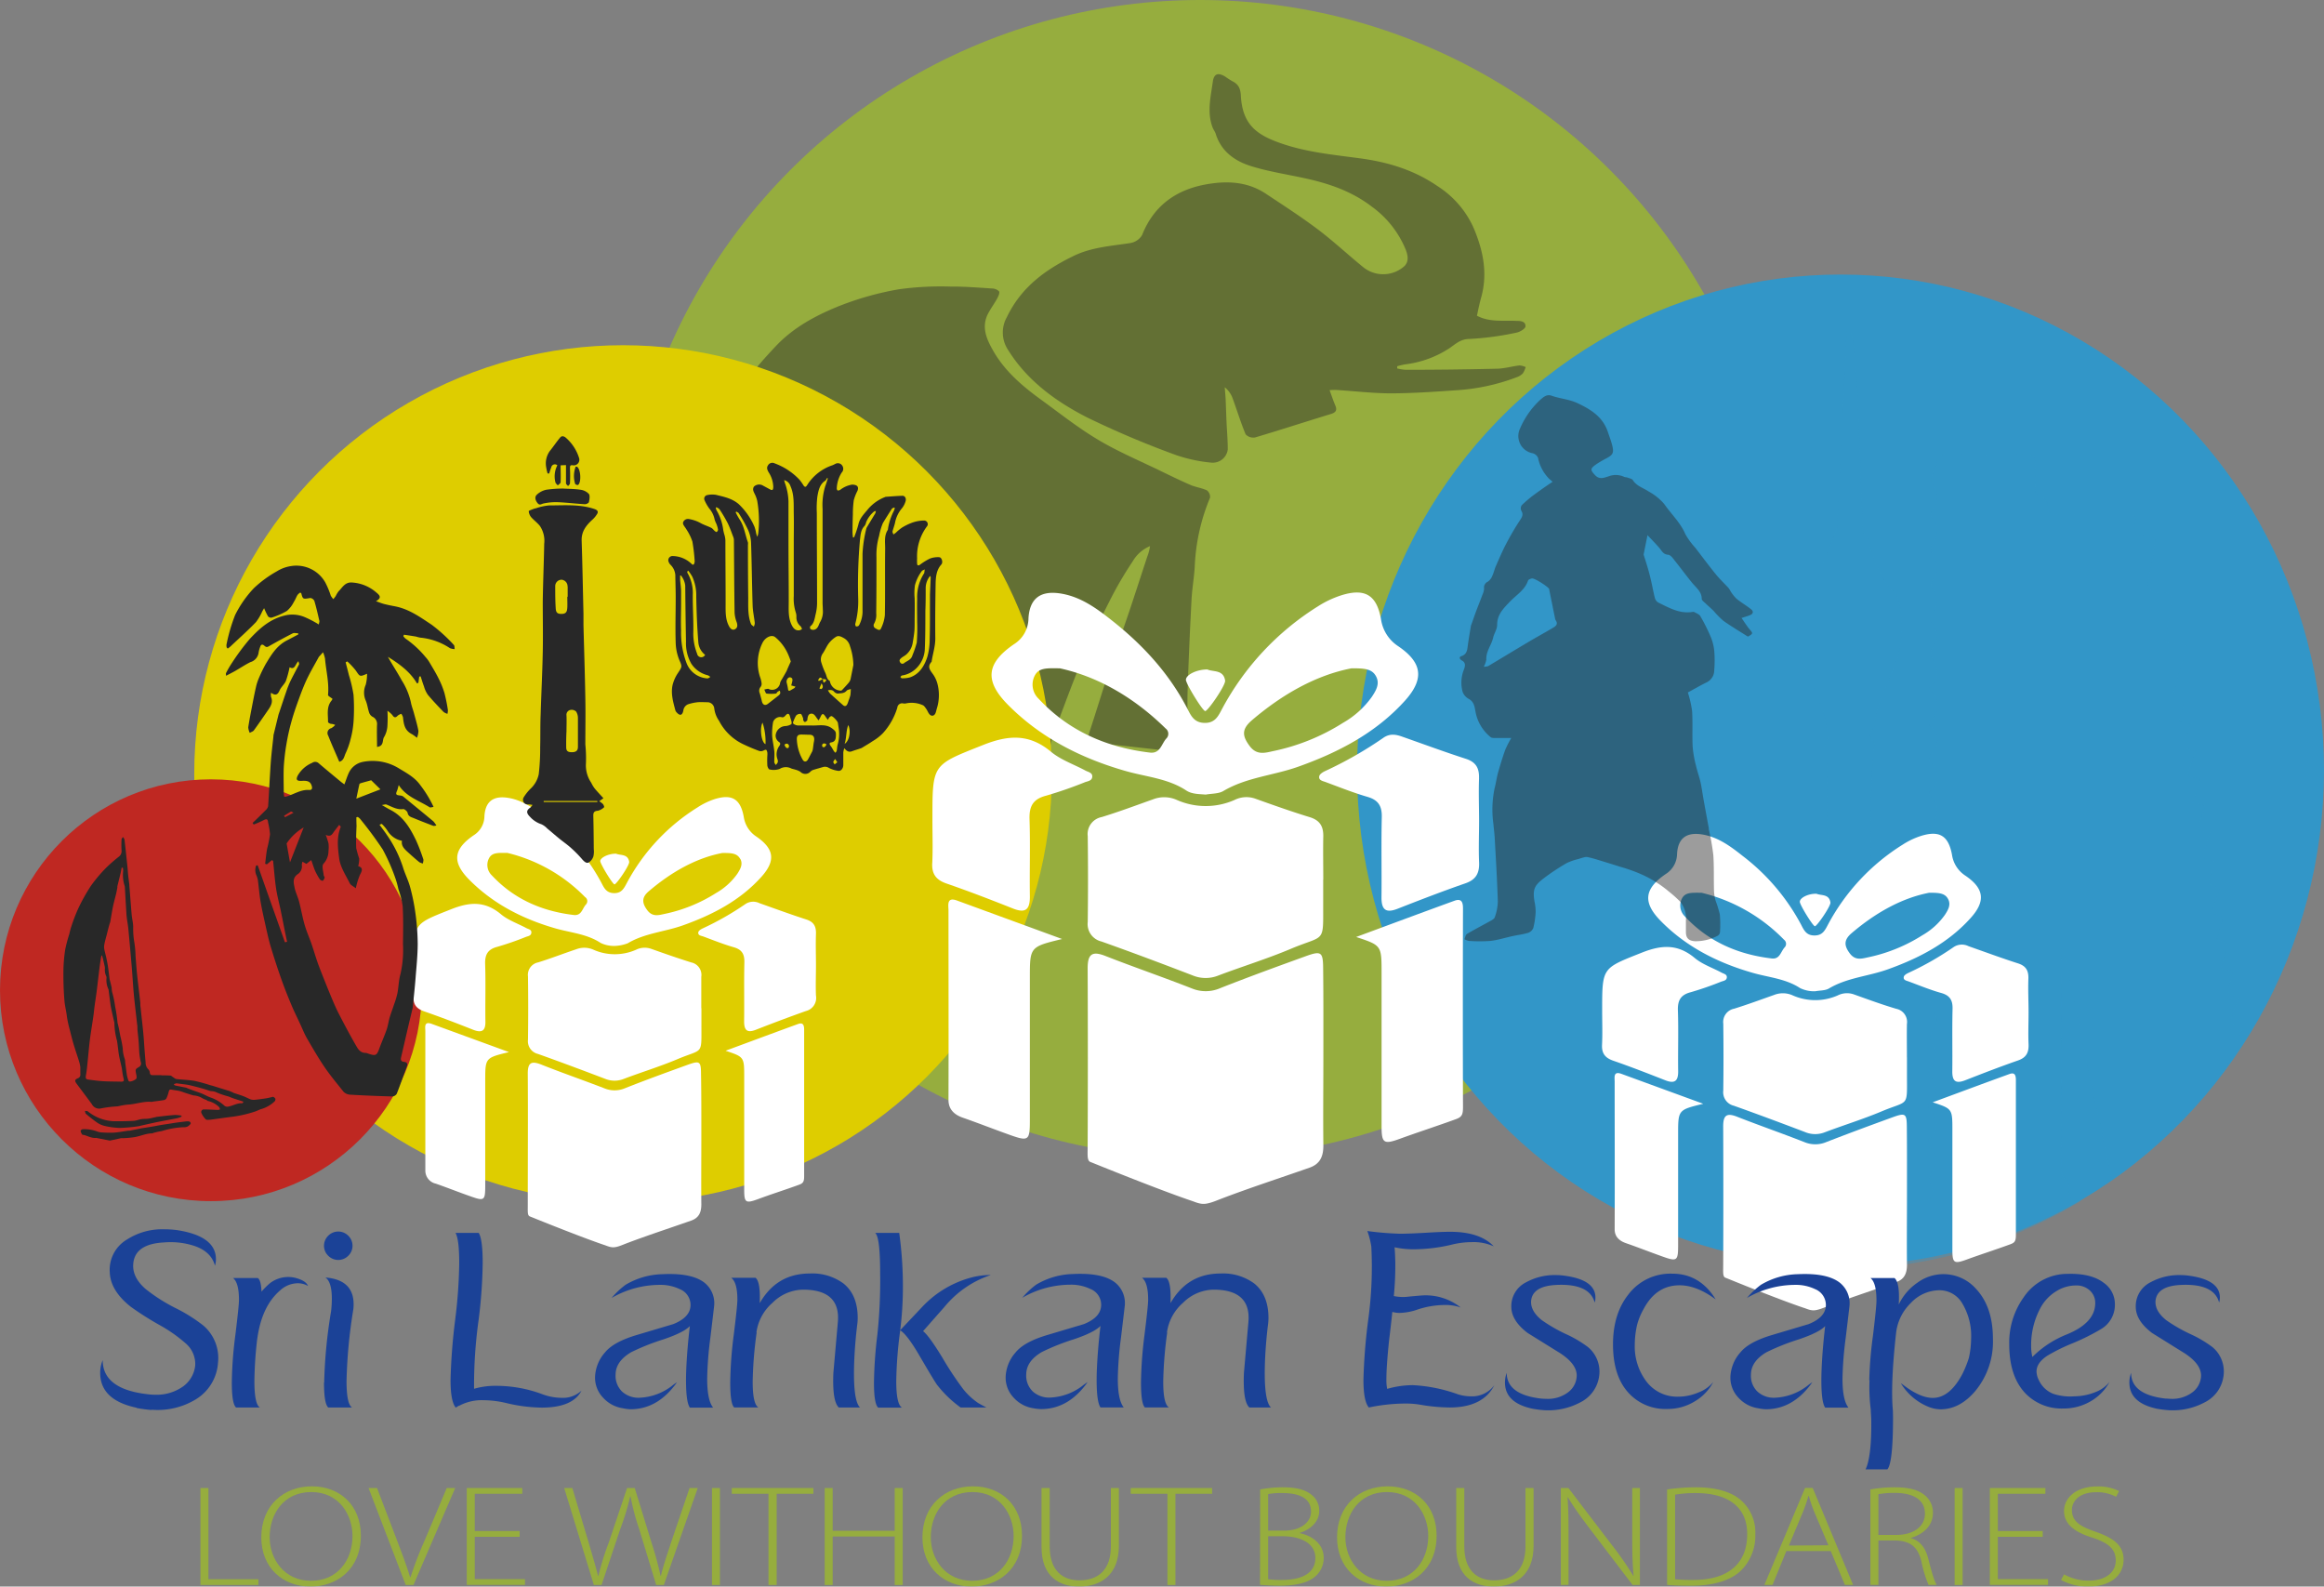 <svg xmlns="http://www.w3.org/2000/svg" xmlns:xlink="http://www.w3.org/1999/xlink" viewBox="0 0 548.58 374.47"><rect x="0" y="0" width="548.58" height="374.47" fill="#808080" stroke="none"/><defs><style>.cls-1{fill:none;}.cls-2{isolation:isolate;}.cls-3,.cls-7{fill:#9ab533;}.cls-3,.cls-6{mix-blend-mode:darken;opacity:0.85;}.cls-15,.cls-18,.cls-19,.cls-20,.cls-4{mix-blend-mode:soft-light;}.cls-15,.cls-4{opacity:0.46;}.cls-15,.cls-18,.cls-5{fill:#282828;}.cls-8{fill:#decd00;}.cls-10,.cls-16,.cls-8,.cls-9{mix-blend-mode:overlay;}.cls-9{fill:#3296c8;}.cls-10{fill:#bf2822;}.cls-11,.cls-14{fill:#fff;}.cls-12{mix-blend-mode:multiply;opacity:0.4;}.cls-13{clip-path:url(#clip-path);}.cls-14{mix-blend-mode:lighten;}.cls-17{fill:#1b4297;}.cls-20{opacity:0.89;}</style><clipPath id="clip-path"><path class="cls-1" d="M431.73,173.16c-.76-1.31-.62-2.72-1-4a65.76,65.76,0,0,0-3.83-9.75,24.45,24.45,0,0,1-2.68-11.86c.2-3.23-.6-7.73,4-9.12.2-.06.31-.54.42-.84,1.65-4.25,3.3-8.51,4.92-12.78a3.08,3.08,0,0,0,.12-1c.36-7.12.73-14.25,1.07-21.38q.56-11.56,1.09-23.14a11.75,11.75,0,0,1,.34-1.75l.59,0c.27,1.48.65,2.94.8,4.43.36,3.55.72,7.11.88,10.68.42,9.54.74,19.08,1.09,28.61.08,2.15-.48,4.43,1.56,6,.34.27.15,1.24.31,1.85s.5,1.47.76,2.19a23.76,23.76,0,0,0,1,2.56,47.94,47.94,0,0,0,2.64,4.77c.45.68,1.62.95,1.86,1.65a24,24,0,0,1-.35,16.56c-1.42,3.72-3,7.36-4.38,11.1-.4,1.1.12,2.83-.51,3.54-1.76,2-.82,3.11,0,3.73-.27,3.65-.65,6.73-.69,9.82-.16,12.47-.44,24.95-.23,37.42.33,19.28-1.67,38.6.83,57.86.31,2.4.93,3.3,3.19,3.15,2.57-.17,5.17,0,7.76-.05,3,0,3.59-1.29,2.34-4.23a2.89,2.89,0,0,1,.28-2.43,3.94,3.94,0,0,0-.11-5.64,1.6,1.6,0,0,1,.09-2.77c1.51-1.17,1.66-4.58.15-5.7-1.3-1-1.22-1.57.07-2.46s1.31-4.67-.07-5.61-1.13-1.7-.13-2.64a4.07,4.07,0,0,0,0-5.7,2.69,2.69,0,0,1,0-2.48,4.27,4.27,0,0,0,0-6,2.16,2.16,0,0,1,0-2,4.37,4.37,0,0,0,0-6,2.35,2.35,0,0,1-.24-2.16c1.94-2.6,1.95-3.8.08-6.14a2.57,2.57,0,0,1,.15-2.39c1.54-1.58,1.73-4.48.09-5.84-1.11-.92-1.07-1.54.09-2.4,1.51-1.12,1.42-4.56-.08-5.71-1.19-.91-1.06-1.79,0-2.71,1.52-1.36,1.62-4.26.15-5.52-1.14-1-1.47-1.76.05-2.73,1.37-.88,1.35-4.81,0-5.79-1.12-.81-1.09-1.31,0-2.12,1.55-1.13,1.48-4.79-.07-5.89-1.18-.83-1-1.68-.11-2.52a4.14,4.14,0,0,0,.1-5.9c-.92-.88-1.21-1.59.09-2.42s1.54-4.93.16-5.8-1.26-1.43,0-2.35c1.44-1,1.09-4.5-.2-5.83a2.67,2.67,0,0,1-.19-2.49c1.7-1.94,1.74-3.95,0-6a2.29,2.29,0,0,1,.06-2.1,4.44,4.44,0,0,0,0-6.19,2.2,2.2,0,0,1,.21-1.94,4.79,4.79,0,0,0-.07-6,2.64,2.64,0,0,1-.14-2.44,4.48,4.48,0,0,0,.07-6.13,2.19,2.19,0,0,1-.05-2,4.39,4.39,0,0,0,0-6.16c-.3-.29-.18-1.3,0-1.88.29-1,1.12-1.85,1.14-2.78,0-1.74.59-2.2,2.16-2.18q9.48.14,19,0c1.66,0,2.12.61,2.06,2.26-.1,2.49,0,5,0,7.49l.8-.44c.71.75,2,1.51,2,2.25-.05,2.49,1.1,2.76,3,2.73,5.25-.08,10.5,0,15.76,0,1.73,0,2.76.1,1.76,2.4-.67,1.55-.09,2.51,1.67,2.36a5.9,5.9,0,0,1,2.26.06c.44.13,1.09.86,1,1.24a55.62,55.62,0,0,1-1.18,7.4c-1,4-.59,5,3.24,4.88,1.75,0,2.18.75,1.92,2.33-.34,2.07-.65,4.16-1.15,6.18-.88,3.52-.94,3.51,2.57,3.49h.68c1.29,0,1.78.28,1.21,1.89-1.11,3.18-1.95,6.46-2.94,9.81l2.93.59-1.65,6.16,2.93.52c-2.4,5.69-2.4,5.69,1.09,6.44-.52,1.43-1,2.85-1.56,4.21s-.32,2,1.13,2a7,7,0,0,1,1.51.38l-1.78,5.66,2.87.63c-.61,2-1.17,3.9-1.76,5.89l3.06.48c-.54,1.51-1.06,2.83-1.5,4.18s-.42,2.47,1.42,2.3c.31,0,.65.22,1,.33-1.69,5.48-1.69,5.48,1.2,6.27l-1.9,6c3,.65,2.94.64,2,3.5-.3.88-.51,1.81-.76,2.72,3,.69,3.05.75,1.88,3.8a30.86,30.86,0,0,0-.85,3l2.89.6c-1.65,5.5-1.65,5.5,1.25,6.48-.51,1.33-1,2.64-1.52,4-.4,1.09-.67,2.17,1,2.13,1.52,0,1.69.66,1,2a29.15,29.15,0,0,0-1.15,2.9c-.38,1.06-.2,1.81,1,1.73,1.86-.11,1.55.95,1.08,2.17s-.89,2.49-1.38,3.85l3,.61c-.65,2.1-1.22,4-1.83,6l2.85.88-1.64,5.41,2.89.75c-.38,1.25-.69,2.24-1,3.22l-1,3.32c3.29-.87,3.39.28,2.28,2.48-.68,1.33-1,2.88-1.6,4.27-.72,1.65-.51,2.47,1.37,2.38,1.42-.08,2.84,0,4.29,0v20.6H422.27c-.94-5.31-.55-48.26.72-49.77.08,1.14.19,2,.19,2.81,0,7.26,0,14.52,0,21.78,0,4.63-1,4.5,4.26,4.63,2.18.05,3.26-.67,3.43-3,.39-5.43,1.24-10.86,1.21-16.29-.17-28.45-.55-56.9-.89-85.35a16.56,16.56,0,0,0-.59-3C431,174.9,432,173.62,431.73,173.16Zm54.83,53.94q0,24,.08,47.93c0,1.34-.27,2.67,1.34,3.5.48.25.44,1.92.43,2.93,0,1.44.46,2.08,1.87,2,2.51-.08,5,0,7.54,0,1.27,0,1.74-.37,1.38-1.92-1.23-5.34-2.29-10.72-3.43-16.09-1.08-5.05-2.23-10.09-3.29-15.14-1.09-5.21-2.11-10.45-3.18-15.66-.67-3.23-1.38-6.45-2.07-9.67l-.51,0C486.66,225.71,486.56,226.41,486.56,227.1Z"/></clipPath></defs><g class="cls-2"><g id="Layer_2" data-name="Layer 2"><g id="Layer_1-2" data-name="Layer 1"><circle class="cls-3" cx="283.3" cy="136.66" r="136.66"/><g class="cls-4"><path class="cls-5" d="M313.85,92.09c.49,1.33.87,2.49,1.35,3.61s.11,1.66-1,2c-6,1.83-11.94,3.77-17.94,5.55a2.5,2.5,0,0,1-2.23-.74c-1.17-2.82-2.06-5.76-3.12-8.63a6,6,0,0,0-1.81-2.48c.07.93.16,1.86.21,2.79.08,1.78.13,3.57.21,5.35.1,2.19.3,4.38.29,6.58a3.57,3.57,0,0,1-3.81,3.08,36,36,0,0,1-8.45-1.81,219.54,219.54,0,0,1-20.95-8.87c-7.36-3.77-14.1-8.64-18.62-15.89a7.42,7.42,0,0,1-.29-7.82c3.37-7,9-11.13,15.69-14.38,4.28-2.1,8.93-2.36,13.51-3.08a4,4,0,0,0,2.7-1.87c2.65-6.7,7.67-10.46,14.5-11.85,5.08-1,10.15-.93,14.7,2.08,4.11,2.73,8.27,5.41,12.21,8.37,3.69,2.78,7.08,5.95,10.67,8.88a7.5,7.5,0,0,0,9.51.13c1.58-1.18,1.12-2.92.63-4.19a23.49,23.49,0,0,0-8-10.13c-4.65-3.58-10-5.43-15.68-6.67-4.31-.95-8.72-1.6-12.91-2.92-3.78-1.19-7-3.49-8.26-7.63-.18-.56-.58-1-.78-1.6-1.28-3.56-.38-7.15.11-10.69.27-1.91,1.28-2.18,2.95-1.16a19.79,19.79,0,0,0,1.67,1.08c1.47.71,1.92,1.77,2,3.46.36,6.51,3.51,9,8.7,10.91,6.25,2.33,12.87,2.94,19.42,3.82s12.72,2.72,18.3,6.56a22.72,22.72,0,0,1,8.37,9.53c2.32,5.32,3.57,10.9,1.93,16.75-.39,1.38-.67,2.79-1,4.3,2.91,1.57,6.14,1.09,9.25,1.22,1.11,0,2.26.11,2.21,1.3,0,.54-1.32,1.33-2.13,1.48A69.28,69.28,0,0,1,346.92,80c-2.23,0-3.39,1.27-4.92,2.28A24.41,24.41,0,0,1,331.67,86a17.31,17.31,0,0,0-1.86.44l0,.52a11.06,11.06,0,0,0,1.94.32c7.13,0,14.26-.08,21.39-.25,1.86,0,3.7-.57,5.56-.78a4,4,0,0,1,1.43.39,5.08,5.08,0,0,1-.68,1.51,4,4,0,0,1-1.52.92,48.47,48.47,0,0,1-13.6,3c-5.3.37-10.61.75-15.92.77-4.33,0-8.65-.53-13-.8A14,14,0,0,0,313.85,92.09Z"/><path class="cls-5" d="M284.9,115.74c-1.24-.58-2.66-.75-3.91-1.29-2.3-1-4.55-2.09-6.79-3.18-5-2.44-10.18-4.61-14.95-7.45s-9.1-6.28-13.57-9.53-8.52-6.74-11.24-11.51c-1.52-2.66-2.88-5.61-1.18-8.81.64-1.21,1.47-2.32,2.13-3.53.28-.51.65-1.33.44-1.67a2.4,2.4,0,0,0-1.68-.68c-3.25-.21-6.51-.48-9.76-.45a72.19,72.19,0,0,0-12.23.64,71.52,71.52,0,0,0-14,3.92c-5.39,2.16-10.63,4.94-14.73,9.19-1.66,1.73-3.28,3.53-4.84,5.36a101.28,101.28,0,0,1,68,90.43,1.74,1.74,0,0,0,1.43-1.49,22.5,22.5,0,0,1,.87-3c2.19-5.78,4.29-11.6,6.67-17.3,2-4.66,4.17-9.23,6.46-13.74a85,85,0,0,1,5.34-9.13,8.51,8.51,0,0,1,4.1-3.62,10.48,10.48,0,0,1-.66,2.51c-1.44,4.38-2.85,8.76-4.32,13.13-1.4,4.17-2.9,8.31-4.27,12.49-1.72,5.25-3.33,10.53-5.05,15.78-.53,1.61-.2,2.36,1.44,2.55s3.54.34,5.3.53c4.39.47,8.78,1,13.18,1.43,2.76.26,3.24-.22,3.26-3.07,0-3.78-.1-7.58,0-11.36.23-7.1.55-14.2.92-21.3.13-2.55.58-5.09.75-7.65a47.16,47.16,0,0,1,3.62-16.47A1.94,1.94,0,0,0,284.9,115.74Z"/></g><g class="cls-6"><path class="cls-7" d="M47.31,351.21H49.2v21.53H61v1.35H47.31Z"/><path class="cls-7" d="M85.18,362.42c0,8.07-5.75,12.05-11.89,12.05-6.53,0-11.61-4.45-11.61-11.61,0-7.51,5.28-12.05,11.93-12.05S85.18,355.32,85.18,362.42Zm-21.53.4c0,5.16,3.46,10.29,9.76,10.29s9.8-4.92,9.8-10.59c0-4.86-3.07-10.36-9.72-10.36S63.65,357.46,63.65,362.82Z"/><path class="cls-7" d="M95.77,374.09,87,351.21h2l4.68,12.26c1.26,3.32,2.36,6.21,3.11,8.76h.12a88.9,88.9,0,0,1,3.38-8.76l5.16-12.26h2l-9.85,22.88Z"/><path class="cls-7" d="M122.66,362.72H112.07v10h11.85v1.35H110.18V351.21h13.11v1.36H112.07v8.79h10.59Z"/><path class="cls-7" d="M140.18,374.09l-7-22.88h1.92l3.86,12.9c.87,3,1.69,5.71,2.21,7.84h.08a62.74,62.74,0,0,1,2.44-7.84l4.33-12.9h1.81l3.93,12.8a78.19,78.19,0,0,1,2.17,7.94H156c.59-2.47,1.45-4.95,2.4-7.87l4.37-12.87h1.93l-8,22.88h-1.81l-4-13.17a54.87,54.87,0,0,1-2.05-7.74h-.08a60.87,60.87,0,0,1-2.36,7.74L142,374.09Z"/><path class="cls-7" d="M169.94,351.21v22.88h-1.88V351.21Z"/><path class="cls-7" d="M181.4,352.57h-8.66v-1.36H192v1.36h-8.66v21.52H181.4Z"/><path class="cls-7" d="M196.56,351.21V361.3H211.2V351.21h1.89v22.88H211.2V362.65H196.56v11.44h-1.89V351.21Z"/><path class="cls-7" d="M241.24,362.42c0,8.07-5.75,12.05-11.89,12.05-6.53,0-11.61-4.45-11.61-11.61,0-7.51,5.27-12.05,11.93-12.05S241.24,355.32,241.24,362.42Zm-21.53.4c0,5.16,3.46,10.29,9.76,10.29s9.8-4.92,9.8-10.59c0-4.86-3.07-10.36-9.72-10.36S219.71,357.46,219.71,362.82Z"/><path class="cls-7" d="M247.78,351.21V365c0,5.8,3.15,8,7,8,4.41,0,7.44-2.44,7.44-8V351.21h1.89v13.65c0,7-4.41,9.61-9.4,9.61-4.65,0-8.86-2.35-8.86-9.34V351.21Z"/><path class="cls-7" d="M275.57,352.57h-8.66v-1.36h19.21v1.36h-8.66v21.52h-1.89Z"/><path class="cls-7" d="M297.46,351.55a28.09,28.09,0,0,1,5.35-.51c3.31,0,5.48.61,6.93,1.9a4.59,4.59,0,0,1,1.66,3.74c0,2.34-1.93,4.31-4.57,5.09v.1c2.24.44,5.63,2.11,5.63,5.84a5.76,5.76,0,0,1-2,4.38c-1.77,1.53-4.64,2.17-8.42,2.17-2,0-3.55-.13-4.61-.2Zm1.89,9.71h3.86c3.86,0,6.26-2,6.26-4.48,0-3.22-2.84-4.38-6.77-4.38a15.91,15.91,0,0,0-3.35.24Zm0,11.48a21.57,21.57,0,0,0,3.27.17c4.05,0,7.87-1.26,7.87-5.16,0-3.6-3.58-5.16-7.79-5.16h-3.35Z"/><path class="cls-7" d="M339.11,362.42c0,8.07-5.75,12.05-11.89,12.05-6.53,0-11.61-4.45-11.61-11.61,0-7.51,5.27-12.05,11.93-12.05S339.11,355.32,339.11,362.42Zm-21.53.4c0,5.16,3.46,10.29,9.76,10.29s9.8-4.92,9.8-10.59c0-4.86-3.07-10.36-9.72-10.36S317.58,357.46,317.58,362.82Z"/><path class="cls-7" d="M345.65,351.21V365c0,5.8,3.15,8,7,8,4.41,0,7.44-2.44,7.44-8V351.21H362v13.65c0,7-4.41,9.61-9.4,9.61-4.65,0-8.86-2.35-8.86-9.34V351.21Z"/><path class="cls-7" d="M368.44,374.09V351.21h1.78l10.31,13.51a75.79,75.79,0,0,1,5,7.2l.08,0c-.28-3.09-.32-5.71-.32-9.3V351.21h1.81v22.88h-1.73l-10.12-13.3c-2-2.65-3.77-5.06-5.15-7.4l-.08,0c.2,2.82.23,5.3.23,9.1v11.57Z"/><path class="cls-7" d="M393.52,351.55a46.46,46.46,0,0,1,6.81-.51c4.84,0,8.5,1.12,10.71,3.13a10.09,10.09,0,0,1,3.3,7.94,11.52,11.52,0,0,1-3.46,8.66c-2.32,2.2-6.34,3.49-11.45,3.49-2.05,0-4,0-5.91-.2Zm1.89,21.19a39.24,39.24,0,0,0,4.29.17c8.5,0,12.72-4.11,12.72-10.73.08-5.81-3.66-9.78-12.21-9.78a28.27,28.27,0,0,0-4.8.37Z"/><path class="cls-7" d="M421.67,366.08l-3.27,8h-1.92l9.6-22.88h1.81l9.53,22.88h-1.93l-3.35-8Zm9.92-1.36-3.23-7.63a31.34,31.34,0,0,1-1.38-4h-.11a34.36,34.36,0,0,1-1.38,4l-3.23,7.7Z"/><path class="cls-7" d="M441.51,351.55a31.3,31.3,0,0,1,5.75-.51c3.46,0,5.67.65,7.16,1.94a5.2,5.2,0,0,1,1.85,4c0,3.09-2.12,5.06-5.19,6v.07c2.12.58,3.46,2.31,4.09,4.86.91,3.56,1.42,5.26,2,6.17h-1.93a27.94,27.94,0,0,1-1.69-5.56c-.83-3.3-2.48-4.79-6-4.93H443.4v10.49h-1.89Zm1.89,10.73h4.21c4.1,0,6.77-2,6.77-5,0-3.5-3-4.92-7.16-4.92a21.32,21.32,0,0,0-3.82.3Z"/><path class="cls-7" d="M463.28,351.21v22.88h-1.89V351.21Z"/><path class="cls-7" d="M482.18,362.72H471.59v10h11.85v1.35H469.7V351.21h13.11v1.36H471.59v8.79h10.59Z"/><path class="cls-7" d="M487.22,371.58a11.7,11.7,0,0,0,5.79,1.49c4,0,6.41-1.93,6.41-4.75,0-2.58-1.53-4.07-5.39-5.36-4.25-1.29-6.81-3.19-6.81-6.32,0-3.36,3.19-5.8,7.71-5.8a11,11,0,0,1,5.28,1.09l-.71,1.35a9.51,9.51,0,0,0-4.68-1.08c-4.29,0-5.75,2.37-5.75,4.17,0,2.55,1.69,3.84,5.51,5.13,4.37,1.53,6.69,3.22,6.69,6.65s-2.75,6.32-8.42,6.32a13.07,13.07,0,0,1-6.34-1.56Z"/></g><circle class="cls-8" cx="147.07" cy="182.7" r="101.22"/><ellipse class="cls-9" cx="434.45" cy="181.79" rx="114.12" ry="116.99"/><circle class="cls-10" cx="49.78" cy="233.72" r="49.78"/><path class="cls-11" d="M312.38,249.75c0,6.88-.08,13.76,0,20.64,0,2.6-.8,4.35-3.29,5.22-7.1,2.49-14.25,4.8-21.28,7.5-3.25,1.32-4,1.27-6.18.43-7.83-2.61-24.06-9.22-24.06-9.22-1-.26-.84-1.4-.83-3.8q.09-21,0-42c0-3.36,1.08-4.11,4.19-2.89,6.76,2.65,13.63,5,20.4,7.66a8.57,8.57,0,0,0,6.72-.07c6.63-2.62,13.34-5.06,20.05-7.49,3.82-1.39,4.21-1.09,4.23,3C312.41,235.74,312.38,242.75,312.38,249.75ZM288.77,186.7c5.48-3.24,11.83-3.66,17.65-5.73,9.51-3.38,18.38-8,25.22-15.59,4.65-5.17,4.08-9-1.59-12.86a9.13,9.13,0,0,1-4.05-6.3c-1-5.76-3.76-7.45-9.3-5.74a23.47,23.47,0,0,0-5.6,2.63,64.18,64.18,0,0,0-22.61,24.17c-.92,1.74-1.67,3.41-4.2,3.34-2.32-.06-3.09-1.55-3.92-3.18-4.29-8.36-10.48-15.12-17.77-20.89-3.66-2.9-7.45-5.71-12.25-6.47s-7.32,1.21-7.58,5.89a7.25,7.25,0,0,1-3.44,6.09c-6.5,4.47-7,8.61-1.44,14.25,7.74,7.83,17.3,12.66,27.82,15.67,4.82,1.38,10,1.74,14.33,4.61,1.29.85,3,.82,4.58.95C286,187.28,287.62,187.38,288.77,186.7Zm-13.62-14.76a1.57,1.57,0,0,1,.13,2.4c-1.12,1.26-1.41,3.58-3.84,3.29-10.22-1.21-19.17-5.09-26.27-12.71a4.6,4.6,0,0,1-.94-5.41c1-2,3-1.78,5.94-1.77C259.22,159.71,267.79,164.7,275.15,171.94Zm49.71-12.22c.88,1.74-.08,3.28-1,4.7a21.28,21.28,0,0,1-6.85,6.19,49.39,49.39,0,0,1-16.44,6.66c-1.9.41-3.9,1.07-5.58-1.18-1.81-2.41-1.91-4,.53-6.1,7.22-6.16,15.19-10.65,23.5-12.25C322,157.73,323.9,157.81,324.86,159.72Zm-12.5,47.86c0-3.37-.07-6.74,0-10.11.06-2.4-.78-3.86-3.2-4.6-4.34-1.33-8.62-2.85-12.89-4.38a6.27,6.27,0,0,0-4.86.32,16.84,16.84,0,0,1-13.61,0,7.27,7.27,0,0,0-5.62-.15c-4,1.42-8,2.92-12.13,4.19a4.08,4.08,0,0,0-3.29,4.52q.13,10.13,0,20.24a4.21,4.21,0,0,0,3.22,4.6c7.21,2.56,14.37,5.25,21.52,8a8,8,0,0,0,6,.07c5.69-2.16,11.54-3.95,17.15-6.31,8.39-3.54,7.65-1,7.69-11.3v-5.06Zm-86.37,5c-2.61-1-2.1,1.07-2.1,2.33,0,14.64.05,30.06,0,44.71,0,2.23,1.4,3.49,3.35,4.17,3.92,1.37,7.27,2.7,11.17,4.09,4.33,1.54,4.68,1.31,4.69-3.25,0-11,0-22.81,0-33.82,0-7.33,0-7.33,7.61-9.18Zm100.13,17.05c0,11.55,0,24.65,0,36.2,0,4,.52,4.34,4.35,2.94,4.14-1.51,9.11-3.12,13.25-4.64,1.44-.53,1.63-1.15,1.62-3-.05-15-.05-31.66,0-46.71,0-1.45-.33-2.43-2-1.83-7.75,2.82-15.48,5.7-23.22,8.56C326.12,223.14,326.12,223.14,326.12,229.62Zm23-45.9c.08-2.39-.68-3.85-3.1-4.63-5-1.62-10-3.46-15-5.22-1.51-.54-2.92-.79-4.42.22A91.49,91.49,0,0,1,312.77,182c-.54.25-1.25.71-1.36,1.19-.22,1,.85,1.15,1.51,1.4,3.28,1.21,6.53,2.52,9.88,3.49,2.57.75,3.43,2.18,3.37,4.79-.15,6.34,0,12.68-.07,19,0,2.92,1.09,3.68,3.8,2.62,5.3-2.08,10.61-4.13,16-6,2.54-.88,3.35-2.43,3.24-5-.14-3.23,0-6.48,0-9.71S349,187.08,349.13,183.72Zm-129.07,20c-.13,2.64,1,4,3.42,4.82,5.26,1.82,10.46,3.82,15.63,5.88,2.91,1.15,4,.34,4-2.77-.09-6.09.12-12.18-.08-18.26-.11-3.08.8-4.8,3.91-5.6a95.63,95.63,0,0,0,9.17-3.18c.67-.25,1.66-.32,1.73-1.29s-.94-1.1-1.58-1.44c-2.73-1.48-5.82-2.51-8.15-4.45-5.12-4.27-10-4-16-1.62-11.9,4.73-12,4.39-12,17v.78C220.1,197,220.22,200.37,220.06,203.73Zm59.88-43.32c-.06.87,3.93,7.37,4.55,7.42s4.87-6.13,4.71-7.2c-.4-2.62-2.82-2-4.19-2.62C282.52,158,280,159.23,279.94,160.41Z"/><path class="cls-11" d="M165.55,269.07c0,5.06-.05,10.13,0,15.19,0,1.91-.58,3.2-2.42,3.84-5.23,1.84-10.49,3.54-15.66,5.52-2.4,1-2.94.94-4.55.32-5.77-1.92-17.73-6.79-17.73-6.79-.72-.19-.61-1-.61-2.8,0-10.32.07-20.64,0-31,0-2.47.79-3,3.08-2.13,5,2,10,3.71,15,5.65a6.32,6.32,0,0,0,4.94-.05c4.89-1.94,9.83-3.73,14.77-5.52,2.81-1,3.1-.81,3.11,2.24C165.57,258.74,165.55,263.9,165.55,269.07Zm-17.38-46.43c4-2.39,8.71-2.7,13-4.22,7-2.49,13.53-5.86,18.57-11.48,3.42-3.81,3-6.59-1.17-9.47a6.72,6.72,0,0,1-3-4.64c-.76-4.24-2.77-5.48-6.84-4.23a17.15,17.15,0,0,0-4.13,2A47.09,47.09,0,0,0,148,208.34c-.69,1.28-1.23,2.51-3.1,2.46-1.71-.05-2.27-1.14-2.89-2.35a46.91,46.91,0,0,0-13.08-15.37c-2.69-2.14-5.48-4.21-9-4.77s-5.38.89-5.58,4.34a5.36,5.36,0,0,1-2.53,4.49c-4.79,3.29-5.18,6.33-1.06,10.49,5.7,5.76,12.74,9.32,20.48,11.53,3.55,1,7.33,1.28,10.55,3.4a7.24,7.24,0,0,0,3.38.7A9.56,9.56,0,0,0,148.17,222.64Zm-10-10.87a1.16,1.16,0,0,1,.1,1.76c-.83.94-1,2.64-2.83,2.43-7.52-.89-14.12-3.75-19.34-9.35a3.39,3.39,0,0,1-.69-4c.74-1.45,2.18-1.31,4.37-1.3A38.08,38.08,0,0,1,138.14,211.77Zm36.61-9c.64,1.28-.07,2.42-.73,3.46a15.66,15.66,0,0,1-5.05,4.56,36.39,36.39,0,0,1-12.1,4.91c-1.4.3-2.88.78-4.11-.87s-1.41-3,.39-4.5c5.31-4.53,11.18-7.83,17.3-9C172.65,201.31,174,201.36,174.75,202.77ZM165.54,238c0-2.49,0-5,0-7.45a3,3,0,0,0-2.36-3.39c-3.19-1-6.34-2.1-9.49-3.22a4.62,4.62,0,0,0-3.57.23,12.42,12.42,0,0,1-10,0,5.3,5.3,0,0,0-4.13-.11c-3,1-5.93,2.15-8.93,3.08a3,3,0,0,0-2.43,3.33q.1,7.45,0,14.9a3.1,3.1,0,0,0,2.37,3.39c5.31,1.89,10.58,3.87,15.85,5.87a5.86,5.86,0,0,0,4.43,0c4.2-1.59,8.5-2.9,12.63-4.64,6.18-2.61,5.64-.76,5.66-8.32,0-1.24,0-2.48,0-3.72Zm-63.6,3.67c-1.92-.71-1.54.78-1.54,1.71,0,10.78,0,22.14,0,32.92a3.15,3.15,0,0,0,2.47,3.07c2.88,1,5.34,2,8.22,3,3.19,1.14,3.44,1,3.45-2.39,0-8.11,0-16.79,0-24.9,0-5.4,0-5.4,5.6-6.76Zm73.73,12.55c0,8.5,0,18.15,0,26.65,0,3,.38,3.2,3.21,2.17,3-1.12,6.71-2.3,9.76-3.42,1.05-.38,1.19-.84,1.18-2.18,0-11.09,0-23.32,0-34.4,0-1.07-.24-1.78-1.44-1.35-5.71,2.08-11.41,4.2-17.11,6.31C175.67,249.47,175.67,249.47,175.67,254.24Zm16.94-33.79c.06-1.76-.5-2.84-2.28-3.41-3.71-1.2-7.38-2.55-11.06-3.85a3.33,3.33,0,0,0-3.26.17,68.09,68.09,0,0,1-10.17,5.8c-.39.18-.92.52-1,.87-.16.76.63.85,1.11,1,2.42.9,4.81,1.86,7.28,2.57,1.89.55,2.52,1.61,2.48,3.53-.11,4.67,0,9.34-.06,14,0,2.16.81,2.72,2.8,1.93,3.91-1.53,7.82-3,11.78-4.41a3.18,3.18,0,0,0,2.38-3.65c-.1-2.38,0-4.77,0-7.15S192.52,222.92,192.61,220.45Zm-95,14.73c-.1,1.94.72,2.92,2.52,3.55,3.87,1.34,7.7,2.81,11.51,4.32,2.14.86,3,.26,2.94-2-.06-4.48.09-9-.06-13.44-.08-2.26.59-3.53,2.88-4.12a70.86,70.86,0,0,0,6.75-2.34c.5-.19,1.22-.24,1.28-1s-.7-.81-1.17-1.07c-2-1.08-4.28-1.84-6-3.27-3.77-3.15-7.36-2.94-11.76-1.19-8.76,3.48-8.86,3.23-8.86,12.54v.57C97.61,230.22,97.7,232.7,97.58,235.18Zm44.09-31.9c0,.64,2.9,5.43,3.35,5.47s3.58-4.52,3.47-5.31c-.29-1.93-2.08-1.48-3.09-1.93C143.57,201.48,141.72,202.41,141.67,203.28Z"/><g class="cls-12"><g class="cls-13"><ellipse class="cls-9" cx="433.23" cy="182.69" rx="114.12" ry="116.99"/></g></g><path class="cls-14" d="M450.14,282.46c0,5.36-.06,10.73,0,16.09,0,2-.62,3.39-2.56,4.07-5.54,1.94-11.11,3.75-16.59,5.85-2.54,1-3.11,1-4.82.34-6.11-2-18.77-7.2-18.77-7.2-.76-.2-.65-1.09-.64-3q.07-16.39,0-32.79c0-2.61.84-3.2,3.27-2.25,5.27,2.07,10.63,3.93,15.91,6a6.67,6.67,0,0,0,5.24-.05c5.17-2,10.4-3.94,15.63-5.84,3-1.08,3.28-.85,3.3,2.38C450.16,271.53,450.14,277,450.14,282.46ZM431.73,233.3c4.27-2.54,9.23-2.86,13.77-4.47,7.41-2.64,14.33-6.21,19.67-12.16,3.62-4,3.17-7-1.25-10a7.08,7.08,0,0,1-3.15-4.91c-.82-4.49-2.94-5.81-7.26-4.48a18.13,18.13,0,0,0-4.36,2.06,49.94,49.94,0,0,0-17.63,18.84c-.72,1.36-1.3,2.66-3.28,2.61-1.81,0-2.41-1.21-3.06-2.49A49.83,49.83,0,0,0,411.33,202c-2.85-2.26-5.81-4.45-9.55-5.05s-5.71.94-5.91,4.59a5.67,5.67,0,0,1-2.69,4.76c-5.06,3.48-5.48,6.7-1.12,11.11,6,6.1,13.49,9.87,21.69,12.21,3.76,1.08,7.76,1.36,11.17,3.6a7.57,7.57,0,0,0,3.58.74C429.59,233.75,430.84,233.83,431.73,233.3Zm-10.62-11.51a1.22,1.22,0,0,1,.11,1.86c-.88,1-1.11,2.8-3,2.57-8-.94-15-4-20.48-9.9a3.59,3.59,0,0,1-.73-4.22c.78-1.54,2.3-1.39,4.63-1.39A40.35,40.35,0,0,1,421.11,221.79Zm38.77-9.53c.68,1.35-.07,2.55-.78,3.66a16.59,16.59,0,0,1-5.34,4.83A38.46,38.46,0,0,1,441,225.94c-1.49.32-3.05.84-4.36-.92s-1.49-3.13.42-4.76c5.62-4.8,11.84-8.3,18.32-9.55C457.65,210.71,459.13,210.76,459.88,212.26Zm-9.75,37.32c0-2.63-.05-5.26,0-7.89a3.16,3.16,0,0,0-2.49-3.58c-3.39-1-6.72-2.23-10.06-3.42a4.88,4.88,0,0,0-3.78.25,13.17,13.17,0,0,1-10.62,0,5.65,5.65,0,0,0-4.38-.12c-3.14,1.11-6.27,2.27-9.46,3.26a3.19,3.19,0,0,0-2.56,3.53q.1,7.89,0,15.78a3.27,3.27,0,0,0,2.5,3.59c5.62,2,11.21,4.09,16.79,6.21a6.19,6.19,0,0,0,4.69.05c4.44-1.68,9-3.08,13.38-4.92,6.54-2.75,6-.8,6-8.81,0-1.31,0-2.63,0-3.94Zm-67.35,3.89c-2-.75-1.64.83-1.64,1.81,0,11.42.05,23.45,0,34.86,0,1.74,1.09,2.72,2.62,3.26,3.05,1.06,5.66,2.1,8.7,3.18,3.38,1.21,3.65,1,3.66-2.53,0-8.59,0-17.78,0-26.37,0-5.72,0-5.72,5.93-7.16Zm78.08,13.29c0,9,0,19.22,0,28.23,0,3.14.4,3.38,3.39,2.29,3.23-1.18,7.11-2.43,10.34-3.62,1.12-.41,1.26-.89,1.26-2.31,0-11.74,0-24.69,0-36.43,0-1.13-.25-1.89-1.53-1.42-6.05,2.19-12.07,4.44-18.11,6.67C460.86,261.7,460.86,261.7,460.86,266.76ZM478.8,231c.06-1.86-.53-3-2.42-3.61-3.93-1.26-7.81-2.7-11.72-4.07a3.5,3.5,0,0,0-3.44.17,70.8,70.8,0,0,1-10.77,6.15c-.42.19-1,.55-1.06.92-.18.8.66.9,1.18,1.1,2.55.94,5.09,2,7.7,2.72,2,.58,2.68,1.7,2.63,3.73-.12,4.94,0,9.89-.06,14.83,0,2.28.85,2.87,3,2.05,4.14-1.62,8.28-3.22,12.47-4.68,2-.68,2.62-1.89,2.53-3.87-.11-2.51,0-5,0-7.57S478.7,233.59,478.8,231Zm-100.64,15.6c-.1,2.06.76,3.1,2.67,3.76,4.1,1.42,8.15,3,12.18,4.58,2.27.91,3.16.27,3.12-2.16-.07-4.74.1-9.49-.06-14.23-.09-2.4.62-3.75,3.05-4.37a74.66,74.66,0,0,0,7.15-2.48c.52-.19,1.29-.25,1.35-1s-.74-.86-1.23-1.13c-2.13-1.15-4.55-1.95-6.36-3.47-4-3.33-7.8-3.11-12.46-1.26-9.28,3.69-9.38,3.42-9.38,13.28v.61C378.19,241.32,378.29,244,378.16,246.57Zm46.69-33.77c-.05.67,3.07,5.74,3.55,5.78s3.79-4.78,3.67-5.61c-.31-2.05-2.2-1.58-3.27-2.05C426.86,210.89,424.91,211.87,424.85,212.8Z"/><path class="cls-15" d="M365.67,113a9.6,9.6,0,0,1-2.61-4.92,1.88,1.88,0,0,0-1.32-1.11,4.12,4.12,0,0,1-3-5.68,20,20,0,0,1,4.71-6.81c.83-.72,1.61-1.52,2.85-1.07,1.94.69,4,.8,6,1.71,3.22,1.51,6,3.22,7.23,6.8.38,1.16.84,2.3,1.1,3.48.34,1.55,0,2-1.4,2.76a24.21,24.21,0,0,0-2.51,1.47c-1.37,1-1.34,1.29-.24,2.48s2.17.63,3.22.32a4.72,4.72,0,0,1,3.69.12c.22.11.52.07.75.16.46.18,1.09.28,1.31.63.9,1.42,2.47,1.81,3.73,2.67a13.23,13.23,0,0,1,3.65,2.93c1.64,2.38,3.82,4.38,5,7.13a17.22,17.22,0,0,0,2.36,3.23c1.61,2.1,3.19,4.22,4.86,6.28.92,1.13,2,2.14,3,3.23a6.07,6.07,0,0,1,.45.74,9.44,9.44,0,0,0,1.38,1.74c1.1.9,2.34,1.62,3.45,2.5.67.54.51,1.12-.29,1.42-.61.23-1.24.42-1.95.65.71,1,1.24,1.89,1.91,2.68.82.95.84,1-.4,1.72-1.9-1.21-3.9-2.39-5.79-3.73a21.12,21.12,0,0,1-2.3-2.33c-.61-.62-1.29-1.17-1.91-1.78-.35-.33-.89-.71-.91-1.08,0-1.66-1.24-2.56-2.17-3.67-1.38-1.66-2.65-3.42-4-5.1-.51-.63-1.11-1.58-1.73-1.63-1.15-.09-1.46-.81-2-1.5-.85-1-1.83-2-2.9-3.12-.35,1.77-.64,3.17-.91,4.58,0,.09.07.21.1.32.36,1.15.73,2.31,1.06,3.47.25.88.46,1.78.66,2.67.3,1.3.52,2.62.87,3.9a1.78,1.78,0,0,0,.86,1c2.5,1.21,4.95,2.64,7.91,2.18.15,0,.34-.07.45,0,.52.3,1.22.52,1.48,1a42.43,42.43,0,0,1,2.44,4.86,11.66,11.66,0,0,1,.84,3.32,27.16,27.16,0,0,1,0,4.51,3.19,3.19,0,0,1-1.71,2.88c-1.55.76-3.05,1.63-4.52,2.43a26.34,26.34,0,0,1,1,4.38c.17,2.79,0,5.61.13,8.4a26.29,26.29,0,0,0,.8,4.55c.29,1.29.76,2.53,1.05,3.82s.49,2.81.74,4.22c.4,2.21.81,4.43,1.22,6.64,0,.18,0,.37.07.56a57.63,57.63,0,0,1,1,5.81c.19,2.81.08,5.63.16,8.44a10,10,0,0,0,.37,2.3,26.84,26.84,0,0,1,1,3.25,26.36,26.36,0,0,1,.05,4.17,1.13,1.13,0,0,1-.51.86,11.16,11.16,0,0,1-5.42,1.31c-1.4-.1-2.1-.68-2.12-2.11,0-.94,0-1.88,0-2.82a6.24,6.24,0,0,0-1.38-4.44,29.34,29.34,0,0,0-2.59-2.31,27,27,0,0,0-7.47-4.5,38.78,38.78,0,0,0-4.14-1.41c-1.89-.61-3.8-1.19-5.7-1.77-.67-.2-1.35-.37-2-.51a1.75,1.75,0,0,0-.75.07c-.46.11-.92.26-1.38.41a13,13,0,0,0-2.71.94,51.8,51.8,0,0,0-5.23,3.44c-2.38,1.8-2.86,2.63-2.4,5.6a11.37,11.37,0,0,1,.28,2.45,19.22,19.22,0,0,1-.56,3.86,2.06,2.06,0,0,1-1.23,1.13c-1.17.35-2.4.49-3.6.75-1.76.38-3.5.94-5.28,1.15a35.73,35.73,0,0,1-5.07,0,3.59,3.59,0,0,1-1.07-.4c.19-.42.25-1,.58-1.24,1.77-1.05,3.61-2,5.41-3,.44-.24,1.05-.55,1.17-.95a11.68,11.68,0,0,0,.72-3.7c-.15-4.94-.45-9.88-.72-14.82-.06-1.15-.22-2.3-.32-3.45a24.54,24.54,0,0,1,.29-8.5c.32-1.2.47-2.45.8-3.65.52-1.82,1.07-3.64,1.71-5.42a24.41,24.41,0,0,1,1.42-2.77c-1.24,0-2.35,0-3.46,0-.48,0-1.09.06-1.41-.19a10,10,0,0,1-3.53-5.77c-.25-1.18-.27-2.55-1.67-3.28a3.14,3.14,0,0,1-1.42-1.65,8.28,8.28,0,0,1,.33-5.31c.29-.84.45-1.59-.55-2.12-.42-.23-.75-.78-.05-1,1.21-.4,1.35-1.33,1.48-2.38.21-1.6.49-3.2.75-4.8a1.67,1.67,0,0,1,.08-.2c.37-1,.72-2.07,1.1-3.09.52-1.38,1.07-2.74,1.58-4.11a3.8,3.8,0,0,0,.35-1.37,1.49,1.49,0,0,1,.88-1.62,3,3,0,0,0,1.06-1.38c.34-.72.51-1.54.83-2.28.79-1.78,1.54-3.58,2.45-5.3a64.53,64.53,0,0,1,3.3-5.62c.51-.77.79-1.35.24-2.21a1.35,1.35,0,0,1,.12-1.25,28.72,28.72,0,0,1,3-2.54c1.36-1,2.79-2,4.29-3Zm-14.37,44.2c3.07-1.82,6.11-3.68,9.19-5.5,2-1.21,4.12-2.34,6.15-3.56.62-.37,1.21-.86.58-1.73a1.84,1.84,0,0,1-.19-.64c-.45-2.2-.89-4.41-1.34-6.62a.61.61,0,0,0,0-.11c-.22-.55-3.47-2.62-4.06-2.51-.33.06-.84.24-.93.49-.75,2.23-2.72,3.36-4.23,4.93s-3.09,3.08-3.07,5.57c0,1-.72,2-.95,3-.39,1.76-1.71,3.21-1.6,5.14a5.94,5.94,0,0,1-.6,1.71A3.9,3.9,0,0,0,351.3,157.21Z"/><g class="cls-16"><path class="cls-5" d="M178.78,126.69a5.75,5.75,0,0,0,.22-.88,27.34,27.34,0,0,0-.26-7.61,7.15,7.15,0,0,0-.52-1.47c-.28-.61-.69-1.18-.25-1.88a1.77,1.77,0,0,1,2-.31l1.76.95c.58.32.79.18.8-.56a6.58,6.58,0,0,0-1.09-3.45c-.3-.55-.56-1.06-.15-1.66a1.18,1.18,0,0,1,1.58-.45,15.14,15.14,0,0,1,5.85,3.86,12.35,12.35,0,0,1,.93,1.31c.3.47.55.47.85,0a11.24,11.24,0,0,1,6-4.73c.26-.09.51-.25.77-.37a1.23,1.23,0,0,1,1.61.57,1.27,1.27,0,0,1-.19,1.52,7.46,7.46,0,0,0-1.17,3.8c0,.14.13.42.22.44a1.13,1.13,0,0,0,.6-.16,6.1,6.1,0,0,1,2.75-1.22,2.56,2.56,0,0,1,.83.1c.61.19.76.68.48,1.37a10.51,10.51,0,0,0-.87,2.23,24.66,24.66,0,0,0-.21,3.34c-.05,1.38-.08,2.76-.09,4.15a12.08,12.08,0,0,0,.12,1.3c.2-.07.26-.07.27-.09a24.68,24.68,0,0,0,1-3c.34-1.57,1.4-2.52,2.29-3.64a10,10,0,0,1,4-2.83.43.43,0,0,1,.18-.06c1.32-.09,2.63-.21,3.94-.24.6,0,.95.63.72,1.33a4.9,4.9,0,0,1-.8,1.56,7.41,7.41,0,0,0-1.66,3.38c-.14.74-.45,1.44-.62,2.18,0,.19.14.45.22.68.19-.14.38-.26.56-.4a11.36,11.36,0,0,1,1.48-1.23,13.13,13.13,0,0,1,2.6-1.23,8.36,8.36,0,0,1,2.62-.43.85.85,0,0,1,.62,1.43,11.8,11.8,0,0,0-2.29,7.5,11.37,11.37,0,0,0,0,1.16c0,.46.22.65.66.35a14.18,14.18,0,0,1,2.36-1.46,5.36,5.36,0,0,1,2.18-.33c.61,0,1,1.23.5,1.75-1.18,1.32-1.3,3-1.33,4.67-.07,4.25-.12,8.5-.07,12.75,0,1.93-.61,3.66-.87,5.5-1.16,1.23-.28,2.08.39,3.05a7,7,0,0,1,.94,2,10.56,10.56,0,0,1-.06,5.87c-.11.34-.18.69-.28,1-.24.88-1,1.11-1.54.43-.29-.35-.44-.83-.71-1.2s-.52-.79-.85-.9a6.44,6.44,0,0,0-4-.4,1.61,1.61,0,0,1-.58,0,1.13,1.13,0,0,0-1.41,1,15.67,15.67,0,0,1-3.38,6,11.77,11.77,0,0,1-2.49,1.93c-.7.49-1.43.9-2.15,1.34a2.82,2.82,0,0,1-.59.32c-.7.24-1.41.44-2.11.7s-1.23,0-1.79-.74a5.22,5.22,0,0,0-.24,1c0,1,0,2,0,3,0,.75-.53,1.45-1.17,1.36a6.75,6.75,0,0,1-2.22-.69,1.66,1.66,0,0,0-1.36-.22c-.81.24-1.64.46-2.45.72a1.87,1.87,0,0,0-.6.42,1.62,1.62,0,0,1-2.32,0,4,4,0,0,0-1.16-.5c-.33-.12-.68-.16-1-.29a2.75,2.75,0,0,0-2.73.1,4.17,4.17,0,0,1-2.39.13c-.21,0-.5-.6-.53-.94a20.16,20.16,0,0,1,0-2.33,4.29,4.29,0,0,0,0-.72c-.15-.75-.31-.78-.93-.46a1.39,1.39,0,0,1-1,.08c-1.19-.44-2.37-.93-3.53-1.48a12.41,12.41,0,0,1-5.94-5.63,6.47,6.47,0,0,1-1.13-2.94,1.63,1.63,0,0,0-1.68-1.45c-.74,0-1.49-.06-2.22,0a11.26,11.26,0,0,0-2.29.49,1.83,1.83,0,0,0-1.11,1.51c-.24,1.1-.78,1.26-1.51.47a1.43,1.43,0,0,1-.36-.52c-.53-2-1.11-3.94-.67-6a9,9,0,0,1,1.3-2.89c.91-1.38,1-1.45.36-2.86a11.56,11.56,0,0,1-.92-4.13c-.12-3.59,0-7.19,0-10.78,0-1.77-.07-3.55-.09-5.32a3.77,3.77,0,0,0-1.17-2.44,1.93,1.93,0,0,1-.48-.9,1,1,0,0,1,1.12-1.13,6.59,6.59,0,0,1,4.39,1.87c.28.28.51.22.63-.2a1.31,1.31,0,0,0,.08-.43,42.32,42.32,0,0,0-.54-4.66,12,12,0,0,0-1.32-2.73,8.77,8.77,0,0,0-.54-.81c-.25-.38-.54-.77-.21-1.25a1.24,1.24,0,0,1,1.34-.51,8.42,8.42,0,0,1,2.77,1c.78.41,1.62.67,2.41,1.06.31.15.53.5.81.73s.39.29.49.23a.74.74,0,0,0,.3-.56,7.17,7.17,0,0,0-.39-1.35,6.41,6.41,0,0,1-.41-1,5.65,5.65,0,0,0-1.25-2.59,9.89,9.89,0,0,1-1.11-1.93.87.87,0,0,1,.67-1.27,5.51,5.51,0,0,1,2-.05c1.87.47,3.76.82,5.37,2.19a16.16,16.16,0,0,1,3.73,5.36,9,9,0,0,1,.39,1.53A3.84,3.84,0,0,0,178.78,126.69Zm15.44,33.55.11.74.22.14.52-.52-.18-.26-.69-.08c-.19-.11-.39-.33-.58-.32s-.31.29-.44.47.06.21.09.32c.18-.08.37-.14.55-.23A3.42,3.42,0,0,0,194.22,160.24Zm-7.55-4.12a17.74,17.74,0,0,0-.63-1.67,11.12,11.12,0,0,0-1.13-2,10.51,10.51,0,0,0-1.95-2.09c-.88-.66-2.37.1-3,1.42a10.66,10.66,0,0,0-.51,8.13,6.14,6.14,0,0,1,.32,1.33,1.19,1.19,0,0,1-.2.85,1.39,1.39,0,0,0-.23,1.53c.17.62.35,1.24.49,1.86.2.9.78,1.15,1.46.62s1.57-1.21,2.34-1.83a1.57,1.57,0,0,0,.52-.54c.07-.19,0-.47-.07-.71a2.4,2.4,0,0,0-.51.24c-.16.12-.27.43-.41.44a9.52,9.52,0,0,1-2.2,0c-.22,0-.37-.61-.55-.94a6.14,6.14,0,0,1,.85-.19c.14,0,.29.1.43.15a1.89,1.89,0,0,0,2.47-1.62,3.63,3.63,0,0,1,.38-.73c.36-.62.73-1.24,1.07-1.87.15-.27.24-.56.37-.85C186.2,157.16,186.41,156.68,186.67,156.12Zm14.77.81a14.66,14.66,0,0,0-.81-4.45,3,3,0,0,0-1.33-1.81c-.64-.36-1.34-.79-2-.34a6.51,6.51,0,0,0-1.65,1.5c-.54.71-.89,1.6-1.4,2.35a2.44,2.44,0,0,0-.43,2,17.61,17.61,0,0,0,1,2.64c.31.64.32,1.49,1,1.86.07,0,.09.21.12.33a2.71,2.71,0,0,0,2.56,2,.41.41,0,0,0,.24-.11c.53-.57,1.06-1.12,1.56-1.72a2.2,2.2,0,0,0,.47-.86C201,159.2,201.23,158.06,201.44,156.93ZM169.11,119.7l-.15.17a3.45,3.45,0,0,0,.18.57,12.08,12.08,0,0,1,1.58,4.62,10.05,10.05,0,0,0,.31,1.26,5.66,5.66,0,0,1,.2,1.21c0,5,.06,10,.05,15,0,1.83-.08,3.64.82,5.29.38.7.88,1,1.45.66s.58-.93.34-1.64a7.43,7.43,0,0,1-.49-2.22c-.09-5.7-.11-11.41-.16-17.12a2.13,2.13,0,0,0-.13-.71c-.43-1.11-.82-2.26-1.34-3.32a33,33,0,0,0-1.92-3.25C169.7,120,169.36,119.87,169.11,119.7Zm42.11.22-.13-.14c-.19.1-.45.13-.56.3-.72,1.1-1.43,2.23-2.12,3.37a14.61,14.61,0,0,0-.89,3,16.18,16.18,0,0,0-.63,5.08c0,4.4,0,8.8-.06,13.2a4.21,4.21,0,0,1-.48,2.43.79.79,0,0,0,.33,1.16c.41.21,1,.69,1.28,0a8.91,8.91,0,0,0,.91-3.13c.1-5.25,0-10.5.07-15.74,0-1.49-.27-3,.61-4.36a.64.64,0,0,0,.06-.28,13.8,13.8,0,0,1,1.4-4.25A4.75,4.75,0,0,0,211.22,119.92Zm-15.83-7-.12-.14c-.16.23-.28.55-.49.69-1.3.84-1.6,2.33-1.84,3.74a22.4,22.4,0,0,0-.13,3.85c0,7,.06,14,.06,21a11.34,11.34,0,0,1-.31,2.8c-.27,1.08-.36,2.31-1.33,3a.81.81,0,0,0,.08.61,1.18,1.18,0,0,0,1.35-.05c.58-.45.64-1.17,1-1.72a4.88,4.88,0,0,0,.57-2.76c0-.61-.07-1.22-.06-1.82,0-3.45,0-6.9,0-10.34,0-3.89,0-7.77,0-11.66a15,15,0,0,1,.63-5.37C195,114.25,195.19,113.59,195.39,113Zm-10.3.37c.07.28.1.44.15.59a14.13,14.13,0,0,1,.88,4.44c0,3.4,0,6.8,0,10.2,0,4.5.07,9,.06,13.48,0,1.8-.15,3.56.58,5.27.44,1,1,1.65,2,1.49a2,2,0,0,0,.55-.29,2.08,2.08,0,0,0-.32-.65,2.66,2.66,0,0,1-1-2.17,3,3,0,0,0-.14-1.08,10.52,10.52,0,0,1-.48-3.87c0-1,0-2,0-3.06q0-4.8,0-9.62c0-2.23.05-4.47,0-6.7s.16-4.5-.8-6.63A2.07,2.07,0,0,0,185.09,113.32Zm10.31,56.61c-.23-.32-.37-.5-.49-.69-.6-.92-.85-.9-1.28.11a7.24,7.24,0,0,1-.41.71c-.17-.23-.35-.44-.51-.68-.33-.49-.67-1-1.31-.9s-.74.74-.82,1.34c0,.1,0,.23-.06.28s-.34.33-.52.33-.3-.23-.38-.4,0-.36-.05-.5c-.17-.37-.32-.94-.58-1a1.27,1.27,0,0,0-1.08.4,8.13,8.13,0,0,0-.61,1.33.47.47,0,0,0,.22.75,2,2,0,0,0,.8.25c1.07,0,2.15,0,3.22,0,1.69.09,3.44-.48,5,.79.46.37.77.59.78,1.21,0,.94,0,1.82-1.13,2-.41.05-.48.37-.15.78s.54.87.81,1.29a2.53,2.53,0,0,0,.36.37,1.57,1.57,0,0,0,.29-.45c.1-.49.1-1,.23-1.49a8.92,8.92,0,0,0,.27-3.67c-.07-.47-.15-1-.21-1.43s-1.24-1.65-1.54-1.61a.86.86,0,0,0-.45.26A5,5,0,0,0,195.4,169.93Zm-34.64-34.07-.21,0c0,.36,0,.72,0,1.08.07.84.19,1.68.22,2.52,0,1,0,2,0,3,0,2.14-.09,4.28,0,6.42a20.21,20.21,0,0,0,1.24,7.52,5.63,5.63,0,0,0,5,3.75c.22,0,.45-.22.67-.34a2.56,2.56,0,0,0-.61-.4,6.45,6.45,0,0,1-3.88-2.72,9.75,9.75,0,0,1-1.26-5.19q-.12-6.63-.18-13.26A4.56,4.56,0,0,0,160.76,135.86Zm58.81.08a4.54,4.54,0,0,0-1.06,2.82c0,1.82,0,3.64-.08,5.46,0,2.94,0,5.88-.12,8.82a6.76,6.76,0,0,1-1.88,4.59,6.13,6.13,0,0,1-3.49,1.83c-.15,0-.28.22-.42.34.12.11.24.33.36.32a6.91,6.91,0,0,0,1.88-.2c2.2-.73,3.42-2.63,4.14-4.86a15.13,15.13,0,0,0,.55-4.16c.09-2.89.06-5.78.07-8.67,0-.6,0-1.21,0-1.81.05-1.38.12-2.75.17-4.13A2,2,0,0,0,219.57,135.94Zm-45.75-15.2-.17.21a17,17,0,0,0,.9,1.63c1.12,1.62,1.34,3.65,2,5.46a1.85,1.85,0,0,1,0,.58q0,6.3.07,12.61c0,2.06-.11,4.14.66,6.08.11.27.44.42.66.62a2.3,2.3,0,0,0,.23-.85c-.15-1.37-.46-2.72-.51-4.09-.16-4.93-.2-9.86-.37-14.79a8.34,8.34,0,0,0-.66-3,35.22,35.22,0,0,0-2.23-4C174.34,121,174,120.89,173.82,120.74Zm32.92-.12c-.23.07-.36.07-.42.14a6.66,6.66,0,0,0-1.87,2.52,2.15,2.15,0,0,1-.39.91c-.92.92-.94,2.27-1.08,3.41a118.29,118.29,0,0,0-.41,13.45,20.76,20.76,0,0,1-.67,6.18.72.72,0,0,0,.14.62c.13.1.41,0,.58-.07a1.15,1.15,0,0,0,.3-.45,7,7,0,0,0,.68-3.37c0-4.42,0-8.84,0-13.26a30.58,30.58,0,0,1,.89-5.89,1.32,1.32,0,0,1,.21-.45l1.93-3.2A2.2,2.2,0,0,0,206.74,120.62Zm11.55,13.8c-.35.19-.59.24-.7.4a9.75,9.75,0,0,0-1.62,3.35,13.25,13.25,0,0,0-.07,3c.06,1.91,0,3.83,0,5.75,0,.65,0,1.31-.05,2-.09.91-.23,1.82-.39,2.72a4.61,4.61,0,0,1-1.57,2.9c-.35.29-.76.48-1.11.77s-.59.57-.32,1a.6.6,0,0,0,1,.19c.71-.53,1.64-.72,1.94-1.85a22.8,22.8,0,0,0,1-2.94,43.83,43.83,0,0,0,.1-4.87c0-1.82-.05-3.64,0-5.46a10.35,10.35,0,0,1,1.65-6.06C218.22,135.11,218.2,134.84,218.29,134.42Zm-29.34,39c-.54,0-.87.33-.86,1a10.47,10.47,0,0,0,1.37,4.89c.33.62.9.59,1.24,0s.66-1.25,1-1.88a2.28,2.28,0,0,0,.19-.69c.09-.56.13-1.14.25-1.7.22-1.1-.18-1.64-1.18-1.59C190.3,173.4,189.66,173.37,189,173.37Zm-5.86.13a2.44,2.44,0,0,1,2.35-2.16,2.94,2.94,0,0,0,1.31-.41c.09,0,.14-.37.11-.53-.09-.42-.25-.83-.36-1.24-.21-.82-.54-.92-1.08-.31-.29.33-.58.55-1,.38a1.74,1.74,0,0,0-1.94,1.21,16.12,16.12,0,0,0-.22,3.1c.07,1.24.39,2.46.51,3.69.09.86,0,1.73,0,2.6,0,.24.22.47.34.71a2.19,2.19,0,0,0,.48-.64,1.33,1.33,0,0,0-.09-.78A3.36,3.36,0,0,1,184,176c.25-.4.24-.64-.13-.88A1.82,1.82,0,0,1,183.09,173.5Zm-20.65-38.83-.2.2a.76.76,0,0,0,0,.27,9.35,9.35,0,0,1,1.29,5.22c0,.24,0,.49,0,.73,0,2.79.2,5.59.12,8.37a13,13,0,0,0,.9,4.8,1,1,0,0,0,1.89.28,4.18,4.18,0,0,1-1.6-3c-.29-3.57-.42-7.16-.49-10.75a10.61,10.61,0,0,0-.93-4.69A10,10,0,0,0,162.44,134.67Zm33,28.25a4.44,4.44,0,0,0,.54.79c1,.91,2,1.8,3,2.69.38.33.74.31,1-.18a5.61,5.61,0,0,0,.34-.92,8.33,8.33,0,0,0,.42-1.28,13.2,13.2,0,0,0,.09-1.42c-.35.13-.79.16-1,.42-.57.65-1.31.56-2,.66a1.27,1.27,0,0,1-.92-.42C196.52,162.81,196.11,162.82,195.46,162.92ZM180,170.56c-.75,1.34-.26,4.73.7,5.07A14.42,14.42,0,0,0,180,170.56Zm7.76-8.5-1-.29a6.74,6.74,0,0,0,.24-.88,1.27,1.27,0,0,0,0-.73.73.73,0,0,0-.54-.3c-.5,0-.9.71-.77,1.25a12.23,12.23,0,0,1,.31,1.46c.06.58.31.54.66.33s.57-.32.85-.5A2,2,0,0,0,187.77,162.06Zm11.6,13.53c1.3-.87,1.46-3.37.87-4.45C199.68,172.55,199.85,174.15,199.37,175.59Zm-14.19.17c.18.47.37.93.91.78a.75.75,0,0,0,.14-.63C186,175.46,185.6,175.4,185.18,175.76Zm12.48,4.15-.51-.76a2.23,2.23,0,0,0-.45.68c0,.16.21.39.33.58Zm-2.55-4.19c-.4-.32-.74-.36-1,0a.62.62,0,0,0,.06.55C194.62,176.56,194.83,176.15,195.11,175.72Zm-1.19-14.42-.5,1.22c.18,0,.41.17.51.09C194.3,162.32,194.33,161.92,193.92,161.3Z"/></g><path class="cls-17" d="M51.46,321.63a10.94,10.94,0,0,1-5.14,8.59,17.33,17.33,0,0,1-10.52,2.51v.06a31.26,31.26,0,0,1-3.56-.47v-.06q-8.59-1.81-8.59-8.24a7.76,7.76,0,0,1,.59-3q0,6.88,10.69,8.06a12.75,12.75,0,0,0,1.63.11,10.79,10.79,0,0,0,6.72-2,7,7,0,0,0,2.8-4.91A6.4,6.4,0,0,0,43.75,317a34.67,34.67,0,0,0-6-4.21,71.51,71.51,0,0,1-6.84-4.33q-4.84-3.8-5-8.17A8.29,8.29,0,0,1,30,292.54a15.41,15.41,0,0,1,8.82-2.4,23.36,23.36,0,0,1,2.86.18q9.3,1.4,9.29,6.89a4.94,4.94,0,0,1-.23,1.52c-.59-2.22-2.22-3.78-4.91-4.68a18.08,18.08,0,0,0-7.07-.81q-6.89.35-7.3,5c-.2,2.14.78,4.15,2.92,6a40.17,40.17,0,0,0,7,4.47A37.45,37.45,0,0,1,48,312.86,10.08,10.08,0,0,1,51.46,321.63Z"/><path class="cls-17" d="M72.72,303.52a4.91,4.91,0,0,0-2.51-.64,6.25,6.25,0,0,0-4.09,1.69q-4.44,3.8-5.43,11.74l.06-.58a93.39,93.39,0,0,0-.7,10.22c0,3.62.42,5.71,1.28,6.25H55.72q-1-.87-1-5.9a94.57,94.57,0,0,1,.85-11.3c.56-4.58.84-7.29.84-8.15,0-2.73-.46-4.46-1.4-5.2h5.84c.51.31.8,1.38.88,3.21a17,17,0,0,1,2-2,7.08,7.08,0,0,1,5.85-1.29C71.3,302,72.33,302.62,72.72,303.52Z"/><path class="cls-17" d="M77.48,296.39a3.25,3.25,0,0,1-1-2.34,3.31,3.31,0,0,1,1-2.39,3.32,3.32,0,0,1,4.73,0,3.28,3.28,0,0,1,1,2.39,3.22,3.22,0,0,1-1,2.34,3.32,3.32,0,0,1-4.73,0Zm-1,29.91q0,5,1,5.9h5.61c-.86-.54-1.29-2.63-1.29-6.25A120.11,120.11,0,0,1,83.41,309q.7-6.9-6.6-7.48c1,.67,1.52,2.32,1.52,5a26,26,0,0,1-.17,2.92A118,118,0,0,0,76.52,326.3Z"/><path class="cls-17" d="M132.53,329.92a6.4,6.4,0,0,0,4.73-1.69q-2.06,4-9.41,4a37.57,37.57,0,0,1-8.47-1.11,24,24,0,0,0-5.26-.64,11.31,11.31,0,0,0-5.78,1.34v-.06l-.76.47q-1.23-1.45-1.23-6.54a139.62,139.62,0,0,1,1.11-14.31,117,117,0,0,0,.94-13.26q0-5.61-.88-7.13H113q.94,1.52.94,7.13a117,117,0,0,1-.94,13.26,111.85,111.85,0,0,0-1.1,16.41,17.75,17.75,0,0,1,5.25-.7,31.22,31.22,0,0,1,10.93,2A13.15,13.15,0,0,0,132.53,329.92Z"/><path class="cls-17" d="M147,332.38a7.83,7.83,0,0,1-4.61-2.46,6.81,6.81,0,0,1-1.93-4.85,9.24,9.24,0,0,1,2.33-5.84q2-2.5,7.52-4.14l8.62-2.57Q163,310.89,163,308a4,4,0,0,0-2.56-3.74,10.44,10.44,0,0,0-4.72-1,22.78,22.78,0,0,0-11.35,3.09,19.51,19.51,0,0,1,3.27-3.09,17.74,17.74,0,0,1,8.7-2.52c4.68-.23,8,.45,10,2.05a6.19,6.19,0,0,1,2.22,5.55q-.06.58-.88,7.42a83.06,83.06,0,0,0-.75,9.64c0,3.39.46,5.66,1.4,6.83h-5.49c-.7-1-1-3.76-.88-8.24q.18-5.13.88-11-1.47,1.53-6.31,3.16a53.44,53.44,0,0,0-7.54,3q-3.67,2.16-3.68,5.31a5.17,5.17,0,0,0,1.55,4,5.71,5.71,0,0,0,4.06,1.44,13.42,13.42,0,0,0,7.94-3c.2-.16.51-.37.94-.65q-4.5,6.38-11,6.37A10.54,10.54,0,0,1,147,332.38Z"/><path class="cls-17" d="M203,332.2H198q-1.57-1.45-1.28-8.18l1.05-11.91q.71-7.73-8.24-7.72a10.4,10.4,0,0,0-7.18,3.1,11.29,11.29,0,0,0-3.8,7h.06a94.16,94.16,0,0,0-.94,11.63c0,3.5.45,5.53,1.35,6.07H173.3q-.93-.87-.93-5.9a96.39,96.39,0,0,1,.84-11.3c.57-4.58.85-7.31.85-8.21q0-4.1-1.46-5.2h5.73q1.21.93,1,6,4-7,11.8-7a12.39,12.39,0,0,1,7.94,2.33c2.26,1.8,3.39,4.52,3.39,8.18a12.18,12.18,0,0,1-.12,1.64q-.53,4.32-.7,8.59Q201.29,330.51,203,332.2Z"/><path class="cls-17" d="M230.9,331.15c.62.35,1.26.7,1.93,1.05h-6.08a27.12,27.12,0,0,1-5.49-5.26q-.52-.63-4.21-6.95-2.91-5-4.55-6a97.86,97.86,0,0,0-.94,12c0,3.62.45,5.71,1.35,6.25H207.3q-1-.87-1-5.9a102.38,102.38,0,0,1,.81-11.39,119.68,119.68,0,0,0,.65-14.37q0-8.6-1.17-9.58h5.67a91.47,91.47,0,0,1,.87,12.85,81.21,81.21,0,0,1-.64,10.11l5.2-5.5a24.52,24.52,0,0,1,11-6.77,18.08,18.08,0,0,1,5.2-.76,23.9,23.9,0,0,0-11,7.59c-2.42,2.73-4.07,4.62-5,5.67.9.66,2.42,2.75,4.56,6.25a75.71,75.71,0,0,0,5,7.54A16.41,16.41,0,0,0,230.9,331.15Z"/><path class="cls-17" d="M243.92,332.38a7.83,7.83,0,0,1-4.61-2.46,6.85,6.85,0,0,1-1.93-4.85,9.24,9.24,0,0,1,2.33-5.84q2-2.5,7.52-4.14l8.62-2.57q4.08-1.63,4.08-4.56a4,4,0,0,0-2.56-3.74,10.44,10.44,0,0,0-4.72-1,22.78,22.78,0,0,0-11.35,3.09,19.94,19.94,0,0,1,3.27-3.09,17.74,17.74,0,0,1,8.7-2.52c4.68-.23,8,.45,10,2.05a6.19,6.19,0,0,1,2.22,5.55q-.06.58-.88,7.42a83.06,83.06,0,0,0-.75,9.64c0,3.39.46,5.66,1.4,6.83h-5.49c-.7-1-1-3.76-.88-8.24q.18-5.13.88-11-1.47,1.53-6.31,3.16a53.44,53.44,0,0,0-7.54,3q-3.67,2.16-3.68,5.31a5.17,5.17,0,0,0,1.55,4,5.71,5.71,0,0,0,4.06,1.44,13.42,13.42,0,0,0,7.94-3c.2-.16.51-.37.94-.65q-4.5,6.38-11,6.37A10.54,10.54,0,0,1,243.92,332.38Z"/><path class="cls-17" d="M300,332.2h-5.09q-1.57-1.45-1.28-8.18l1.05-11.91q.71-7.73-8.24-7.72a10.4,10.4,0,0,0-7.18,3.1,11.29,11.29,0,0,0-3.8,7h.06a96.18,96.18,0,0,0-.94,11.63c0,3.5.45,5.53,1.35,6.07h-5.67q-.93-.87-.93-5.9a96.39,96.39,0,0,1,.84-11.3c.57-4.58.85-7.31.85-8.21q0-4.1-1.46-5.2h5.73q1.21.93,1,6,4-7,11.8-7a12.39,12.39,0,0,1,7.94,2.33c2.26,1.8,3.39,4.52,3.39,8.18a12.18,12.18,0,0,1-.12,1.64q-.53,4.32-.7,8.59Q298.26,330.51,300,332.2Z"/><path class="cls-17" d="M347.19,329.57a6.53,6.53,0,0,0,5.55-2.63q-2.69,5.26-10.57,5.26a42.73,42.73,0,0,1-6.84-.64,20,20,0,0,0-3.68-.29,42.79,42.79,0,0,0-8.53.93q-1.28-1.45-1.28-6.54A134.19,134.19,0,0,1,323,311.29a92.42,92.42,0,0,0,.7-17.06,18.69,18.69,0,0,0-.94-3.68,72.17,72.17,0,0,0,7.71.64q2.16,0,6.11-.23c2.63-.16,4.53-.23,5.69-.23q7.08,0,10.34,3.44a11.65,11.65,0,0,0-5.19-1,20.14,20.14,0,0,0-4.91.64,39.35,39.35,0,0,1-8.71,1.05,20.55,20.55,0,0,1-4.55-.46h-.06c.08.85.13,2,.17,3.5a74,74,0,0,1-.35,8,10.47,10.47,0,0,0,3.63.12c2.06-.19,3.27-.29,3.62-.29a13.35,13.35,0,0,1,8.53,2.86,10.9,10.9,0,0,0-3.86-.58,20.82,20.82,0,0,0-6.25,1.05,14,14,0,0,1-4.27.82,6.22,6.22,0,0,1-1.75-.24q-.35,3.33-.76,6.66-.65,6.26-.64,9.17a10.6,10.6,0,0,0,.18,2.34,22,22,0,0,1,6.07-.88,36.65,36.65,0,0,1,10.63,2.16A10.42,10.42,0,0,0,347.19,329.57Z"/><path class="cls-17" d="M377.51,324.55a8.12,8.12,0,0,1-4.44,6.42,16.08,16.08,0,0,1-8.59,1.87,26,26,0,0,1-2.74-.35q-6.5-1.39-6.49-6.19a6.61,6.61,0,0,1,.41-2.28q0,5.14,8.12,6.08.71.06,1.29.06a7.89,7.89,0,0,0,5-1.49,5,5,0,0,0,2.1-3.71c.16-1.91-1.13-3.76-3.85-5.55l-7.71-4.79q-3.79-2.87-3.86-6.08a6.27,6.27,0,0,1,3.51-5.9,13.91,13.91,0,0,1,7-1.69,14.28,14.28,0,0,1,2.22.17q7.13,1,7.12,5.14a3.6,3.6,0,0,1-.17,1.17q-1.23-4.56-9.17-4.15-5.49.3-5.84,3.74-.18,2.4,2.51,4.56a37.29,37.29,0,0,0,5.66,3.27,27.76,27.76,0,0,1,5.26,3.1A7.5,7.5,0,0,1,377.51,324.55Z"/><path class="cls-17" d="M400.17,330.68a12.21,12.21,0,0,1-6.66,1.87,11.74,11.74,0,0,1-8.76-3.45q-4-4-4-11.8,0-7.12,3.56-11.68a12.44,12.44,0,0,1,10.46-5q6.48,0,10.22,6.07-4.5-3.33-8.53-3.33-5.55,0-8.52,5.67a15.23,15.23,0,0,0-1.52,3.74,21.22,21.22,0,0,0-.53,4.55,13.7,13.7,0,0,0,2.8,8.82,9.1,9.1,0,0,0,7.48,3.51,12.2,12.2,0,0,0,4.76-1,8.19,8.19,0,0,0,3.48-2.46A11.39,11.39,0,0,1,400.17,330.68Z"/><path class="cls-17" d="M415,332.38a7.8,7.8,0,0,1-4.61-2.46,6.81,6.81,0,0,1-1.93-4.85,9.24,9.24,0,0,1,2.33-5.84q2-2.5,7.52-4.14l8.62-2.57Q431,310.89,431,308a4.05,4.05,0,0,0-2.56-3.74,10.47,10.47,0,0,0-4.72-1,22.82,22.82,0,0,0-11.36,3.09,20.15,20.15,0,0,1,3.28-3.09,17.74,17.74,0,0,1,8.7-2.52q7-.34,10,2.05a6.23,6.23,0,0,1,2.22,5.55q-.06.58-.88,7.42a83.47,83.47,0,0,0-.76,9.64c0,3.39.47,5.66,1.41,6.83h-5.5q-1.05-1.51-.87-8.24c.11-3.42.41-7.08.87-11q-1.45,1.53-6.31,3.16a53.67,53.67,0,0,0-7.53,3q-3.67,2.16-3.68,5.31a5.13,5.13,0,0,0,1.55,4,5.71,5.71,0,0,0,4.06,1.44,13.44,13.44,0,0,0,7.94-3,11.18,11.18,0,0,1,.94-.65q-4.5,6.38-11,6.37A10.52,10.52,0,0,1,415,332.38Z"/><path class="cls-17" d="M446.85,334.54q0,10.74-1.34,12.27h-5.14q1.45-3.1,1.34-11.69c0-.5-.08-1.32-.12-2.45a41.85,41.85,0,0,1-.29-6.89l-.06-.06a94,94,0,0,1,.88-10.52c.54-4.48.82-7.22.82-8.24q0-4.2-1.41-5.31h5.67q1.29,1.11,1,6.19l.06-.06a12.94,12.94,0,0,1,4.3-5,10.42,10.42,0,0,1,6.16-2.05,10.26,10.26,0,0,1,7.71,3.46q4,4.26,4,11.82a18.25,18.25,0,0,1-4.15,12.29q-3.68,4.34-8.23,4.33a7.65,7.65,0,0,1-2.69-.53,13.61,13.61,0,0,1-6.66-5.61c.19.12.51.34.93.66q3.75,2.79,6.61,2.79,4,0,7-5.68a26.11,26.11,0,0,0,1.51-3.75,21.38,21.38,0,0,0,.53-4.56,14.82,14.82,0,0,0-2.07-8.29,6.22,6.22,0,0,0-5.35-3.13,9.31,9.31,0,0,0-6.8,3,11.66,11.66,0,0,0-3.48,7q-1.35,12.15-.76,18.46Z"/><path class="cls-17" d="M494.52,328.61a8,8,0,0,0,3.44-2.43,11.78,11.78,0,0,1-4.26,4.44,12.57,12.57,0,0,1-6.66,1.82,11.85,11.85,0,0,1-8.76-3.39q-4-4-4-11.8a18.31,18.31,0,0,1,3.44-11.1,12.45,12.45,0,0,1,10.52-5.49q5.49-.12,8.41,2.16a6.1,6.1,0,0,1,2.57,5,6.62,6.62,0,0,1-3.21,5.84,51.45,51.45,0,0,1-6.72,3.36,43.81,43.81,0,0,0-6,2.95q-2.57,1.69-2.57,3.74a4.73,4.73,0,0,0,.53,2,6.28,6.28,0,0,0,3.44,3.27,12.73,12.73,0,0,0,5,.58A13.41,13.41,0,0,0,494.52,328.61Zm-15.07-10.95a11,11,0,0,0,.29,2.62,24.07,24.07,0,0,1,7.94-5.25q6.9-2.75,6.9-7.48a3.91,3.91,0,0,0-1.26-2.95,4.59,4.59,0,0,0-3.3-1.2,8.77,8.77,0,0,0-4.62,1.35,10.34,10.34,0,0,0-3.91,4.26A18.42,18.42,0,0,0,479.45,317.66Z"/><path class="cls-17" d="M524.89,324.55a8.12,8.12,0,0,1-4.44,6.42,16,16,0,0,1-8.58,1.87,26.63,26.63,0,0,1-2.75-.35q-6.48-1.39-6.48-6.19a6.38,6.38,0,0,1,.41-2.28q0,5.14,8.12,6.08c.46,0,.89.06,1.28.06a7.92,7.92,0,0,0,5-1.49,5.09,5.09,0,0,0,2.1-3.71c.15-1.91-1.13-3.76-3.86-5.55L508,314.62q-3.79-2.87-3.85-6.08a6.28,6.28,0,0,1,3.5-5.9,14,14,0,0,1,7-1.69,14.28,14.28,0,0,1,2.22.17q7.13,1,7.13,5.14a3.59,3.59,0,0,1-.18,1.17q-1.21-4.56-9.17-4.15c-3.66.2-5.6,1.45-5.84,3.74q-.18,2.4,2.51,4.56a37,37,0,0,0,5.67,3.27,28.12,28.12,0,0,1,5.26,3.1A7.49,7.49,0,0,1,524.89,324.55Z"/><path class="cls-18" d="M90.11,194.45a9.17,9.17,0,0,1,1.35,1.6,5.06,5.06,0,0,0,3.42,2.4c-.22,1.24.64,2,1.49,2.77s1.72,1.55,2.62,2.28a2.67,2.67,0,0,0,.85.3c0-.32.18-.68.08-1a43.42,43.42,0,0,0-1.74-4.52c-1.37-2.82-2.94-5.55-6.06-7.15-.57-.29-1.12-.63-2-1.12.55-.07.87-.21,1.09-.12,1.3.5,2.48,1.29,4,1.07.28,0,.92.52,1,.86.11.76.68,1,1.25,1.2,1.59.66,3.19,1.28,4.8,1.89.14.06.34,0,.75-.06a5.92,5.92,0,0,0-.72-1c-2.33-1.94-4.68-3.85-7-5.76a1.18,1.18,0,0,0-.49-.27c-.39-.11-.93-.06-1.17-.28s0-.68.13-1,.2-.7.36-1.25c1.75,2.78,4.8,3.66,7.28,5.24.17.11.54,0,.94-.09a27.33,27.33,0,0,0-3.12-5.12c-1.34-1.89-3.33-2.91-5.21-4.06a11.83,11.83,0,0,0-8.43-1.42,4.61,4.61,0,0,0-3.29,2.68c-.37.81-.62,1.66-1,2.61-.24-.18-.55-.39-.83-.62-1.76-1.45-3.51-2.9-5.24-4.37a1.21,1.21,0,0,0-1.53-.09A7.12,7.12,0,0,0,70.31,183c-.52,1-.29,1.37.94,1.3s2,.09,2.32,1.15c.18.49.14,1.05-.54,1-2.12-.15-3.73,1.12-5.62,1.59-.06,0-.14,0-.33,0,0-.23-.09-.49-.1-.75,0-2.06-.08-4.13,0-6.19a49.47,49.47,0,0,1,.65-5.57,50.88,50.88,0,0,1,1.19-5.31c.48-1.74,1.08-3.46,1.7-5.16s1.2-3.24,1.94-4.8c.85-1.78,1.87-3.49,2.81-5.23a.6.6,0,0,1,.08-.08l.9-1a7.47,7.47,0,0,1,.47,1.48c.23,2.86,1,5.69.71,8.6,0,.25.63.56,1.06.92a2.11,2.11,0,0,1-.27.46c-1.21,1.52-.76,3.28-.79,5,0,.14.39.36.63.43a2.79,2.79,0,0,1,1.06.26,3.21,3.21,0,0,1-.93.77,1.17,1.17,0,0,0-.73,1.73c.81,2.06,1.72,4.07,2.63,6.2,1.09-.29,1.15-1.29,1.49-2a17.81,17.81,0,0,0,1.19-3.4,21.8,21.8,0,0,0,.68-4,47.28,47.28,0,0,0,0-6.41,32.7,32.7,0,0,0-1.1-4.68c-.24-1-.51-2-.76-3l.39-.2a18.25,18.25,0,0,1,2,2.14c1,1.48.91,1.52,2.66.77a9.91,9.91,0,0,1-.31,2.6,4.61,4.61,0,0,0,0,3.73c.39.92.49,1.94.82,2.89a1.77,1.77,0,0,0,.78.93A1.86,1.86,0,0,1,89,171c-.07,1.73,0,3.47,0,5.29,1.75-.21,1.15-1.64,1.7-2.39a5.93,5.93,0,0,0,.76-2.77,30.52,30.52,0,0,0,0-3.37,6.32,6.32,0,0,1,1.15,1c.4.63.75.72,1.29.14a2.49,2.49,0,0,1,.83-.42,2.76,2.76,0,0,1,.39.79c.18,1.57.34,3.11,2.1,4a9.15,9.15,0,0,1,1.2.87,4.56,4.56,0,0,0,.35-1.64c-.27-1.44-.7-2.85-1.08-4.27-.23-.82-.55-1.63-.7-2.46a16.17,16.17,0,0,0-2.18-5.22c-1-1.84-2.2-3.63-3.24-5.52,2.7,1.67,5.24,3.51,6.86,6.27l.33-.14.2-1.47.33-.05c.26.78.48,1.57.78,2.34a6.64,6.64,0,0,0,.92,2c1.16,1.4,2.44,2.73,3.72,4.06a3,3,0,0,0,.91.44,3.25,3.25,0,0,0,.1-.92,38.06,38.06,0,0,0-.81-4,21.42,21.42,0,0,0-1.4-3.46c-.65-1.31-1.43-2.58-2.18-3.85a7.3,7.3,0,0,0-.9-1.19,23,23,0,0,0-4.69-4.32,2.93,2.93,0,0,1-.53-.58l.13-.35c1,.14,1.92.28,2.88.44a6.92,6.92,0,0,0,1,.25,15.2,15.2,0,0,1,7,2.49,3.77,3.77,0,0,0,1.11.22c-.07-.34,0-.79-.21-1a37.92,37.92,0,0,0-5.23-4.76c-2.67-1.76-5.32-3.71-8.69-4.35-.87-.16-1.74-.34-2.6-.56-.56-.15-1.09-.38-1.85-.64,1.53-.87.8-1.46,0-2.13a9.59,9.59,0,0,0-5.48-2.27c-1.84-.22-2.42,1.17-3.37,2.09a6.45,6.45,0,0,0-.65,1.08c-.17.26-.37.5-.56.74a4.26,4.26,0,0,1-.61-.82,20,20,0,0,0-1.32-3.16,7.84,7.84,0,0,0-8-3.83,8.71,8.71,0,0,0-3.4,1.24,27,27,0,0,0-5.45,4,26.23,26.23,0,0,0-4.41,6.32A40.54,40.54,0,0,0,53.49,152a1.8,1.8,0,0,0,0,.73c0,.09.12.17.26.35a7.58,7.58,0,0,0,.66-.51c2-1.89,4.1-3.75,6-5.72a12.09,12.09,0,0,0,1.48-2.52l.45-.79a17.79,17.79,0,0,0,.92,1.93,1,1,0,0,0,.85.31,18.14,18.14,0,0,0,3.62-1.59,6.67,6.67,0,0,0,1.63-2.12c.35-.52.55-1.12.87-1.65a2.9,2.9,0,0,1,.61-.55c.14.07.26.1.27.14.39,1.46.38,1.42,2.15,1.13a1.25,1.25,0,0,1,.94.68c.47,1.57.83,3.18,1.2,4.78,0,.2-.08.44-.15.79a24.63,24.63,0,0,0-3.19-1.68,7.51,7.51,0,0,0-4.41-.53c-3.84.79-6.33,3.11-8.68,5.61a54.32,54.32,0,0,0-4.25,5.72,23.74,23.74,0,0,0-1.36,2.34c-.07.13,0,.33,0,.65.79-.42,1.48-.76,2.15-1.14,1.2-.69,2.35-1.46,3.59-2.08A2.71,2.71,0,0,0,61.05,154a5.93,5.93,0,0,1,.37-1.32c.16-.58.51-.7,1-.26s.73.31,1.24,0c1.78-1,3.6-2,5.45-2.94.34-.17.86,0,1.3,0v.26c-.89.47-1.78.95-2.68,1.41-2.45,1.26-3.7,3.42-5,5.56A34.07,34.07,0,0,0,61,160.31a11.23,11.23,0,0,0-.61,2c-.27,1.17-.5,2.35-.73,3.53-.37,1.94-.76,3.87-1.06,5.82a3.66,3.66,0,0,0,.35,1.31c.35-.2.82-.33,1-.62,1.15-1.58,2.25-3.19,3.36-4.8.65-.94,1.17-1.89.67-3.05a2.92,2.92,0,0,1,0-1c1.14.82,1.61.36,2-.51s1.16-1.47,1.51-2.28a24.2,24.2,0,0,0,.87-3.22c1.27.71,1.32-.74,2.08-1.43.08.36.23.6.15.75-.67,1.34-1.4,2.64-2.06,4a22.59,22.59,0,0,0-.95,2.4c-.56,1.61-1.09,3.24-1.63,4.85-.08.24-.17.47-.23.7l-1.17,4.78a1.46,1.46,0,0,0,0,.2c-.22,2.11-.49,4.21-.64,6.32-.24,3.41-.39,6.83-.62,10.25a1.85,1.85,0,0,1-.6.93c-1,1-2,2-3.07,3l.27.37a24.56,24.56,0,0,0,2.28-1c.8-.44,1.05-.29,1.12.55a18.15,18.15,0,0,1,.45,2.77,31.38,31.38,0,0,1-.69,3.42c-.21,1.17-.32,2.35-.46,3.53L63,204l1.19-1c.13.11.27.17.28.24.23,2.13.38,4.27.69,6.4.26,1.76.73,3.49,1.1,5.24l.51,2.52c.32,1.63.64,3.26,1,4.88l-.51.12q-3.23-9.09-6.43-18.17l-.37.05a3.06,3.06,0,0,0,.07,2.32,5.58,5.58,0,0,1,.34,1.1c.23,1.74.36,3.5.66,5.23.35,2,.82,4,1.27,6.06.36,1.57.7,3.16,1.18,4.7.77,2.54,1.59,5.06,2.48,7.56.73,2.05,1.54,4.08,2.39,6.09.61,1.47,1.35,2.9,2,4.34.55,1.16,1,2.36,1.66,3.48,1.31,2.25,2.61,4.51,4.08,6.67s3,3.95,4.51,5.86a2.41,2.41,0,0,0,1.55.68c3.35.2,6.7.33,10,.42a1.35,1.35,0,0,0,1-.63c.84-2.13,1.59-4.3,2.38-6.45.23-.64.09-1-.7-1.09s-.76-.61-.63-1.16c.54-2.32,1.07-4.64,1.62-7,.37-1.57.75-3.14,1.13-4.72a1.46,1.46,0,0,0,0-.2c.22-2.21.47-4.42.64-6.63.21-2.71.5-5.43.51-8.15a55.91,55.91,0,0,0-.55-7.3,47.9,47.9,0,0,0-1.26-6.15c-.43-1.58-1.21-3.08-1.68-4.65a28.81,28.81,0,0,0-3.77-7.57c-.55-.83-1.17-1.62-1.76-2.44Zm-6-1.55.34-.08a3.18,3.18,0,0,1,.49.38,89,89,0,0,1,5.4,7.29,46.06,46.06,0,0,1,3,6.82,22.16,22.16,0,0,1,.71,2.57,19.7,19.7,0,0,1,1,4c.17,3,.11,5.95.07,8.92a25.42,25.42,0,0,1-.58,7.05c-.43,1.48-.44,3.07-.73,4.59a19.9,19.9,0,0,1-.77,2.57c-.32,1-.69,1.95-1,2.94s-.42,2-.75,3c-.53,1.53-1.2,3-1.75,4.53-.62,1.7-.86,1.81-2.79,1.14a1.36,1.36,0,0,0-.44-.11c-1.22,0-1.75-.84-2.19-1.59-1.45-2.51-2.81-5.06-4.13-7.63-.75-1.45-1.39-3-2-4.46s-1.15-2.82-1.71-4.23c-.46-1.17-.93-2.33-1.34-3.51-.49-1.4-.9-2.83-1.38-4.23s-1.2-3-1.65-4.58c-.53-1.82-.84-3.69-1.32-5.52-.29-1.09-.83-2.14-1.05-3.24s-.55-2.28.7-3.17a2.19,2.19,0,0,0,1-2.22,2.89,2.89,0,0,1,.16-.75l.92.52,1.15-.9c.34.95.58,1.77.92,2.56a14.79,14.79,0,0,0,1.12,2c.11.18.62.38.69.32a1.46,1.46,0,0,0,.43-.76c0-.18-.22-.38-.23-.58-.07-.93-.53-2.17,0-2.72a4.46,4.46,0,0,0,1.14-3,8,8,0,0,0,0-1.77,19.41,19.41,0,0,0-.65-2c1.27.58,1.55-.23,2-.83s.77-1,1.16-1.52c.32.28.41.42.37.52-1,2.44-.67,5-.35,7.44.27,2,1.55,3.91,2.49,5.81.22.45.86.72,1.43,1.18a17.15,17.15,0,0,1,1-3.22c.56-1,.7-1.66-.44-2a6.3,6.3,0,0,0,.24-1.78,25,25,0,0,1-.7-2.45c-.08-1.75,0-3.51.07-5.26C84.13,194.18,84.12,193.54,84.12,192.9Zm0-4.4c.25-1.18.47-2.29.72-3.39,0-.1.19-.22.32-.26.82-.24,1.65-.46,2.47-.69l2.18,2.14Zm-12.43,6.8-3.23,8.24-.78-4.38a.12.12,0,0,1,0-.1A12.09,12.09,0,0,1,71.68,195.3Zm-4.4-2.42-.24-.33c.55-.33,1.07-.68,1.64-1,.1-.05.36.16.61.28Z"/><g class="cls-19"><path class="cls-5" d="M38.12,253.81c.69,0,1.38,0,2.07.05.23,0,.45.25.68.39s.5.4.77.43c1.42.17,2.85.19,4.26.43a37.64,37.64,0,0,1,3.66,1l.69.18,1.23.39,2.64.81c.27.09.53.22.79.33.07,0,.13.1.2.12.75.25,1.52.48,2.27.76s1.2.57,1.81.79a2.66,2.66,0,0,0,1.05.08c.87-.09,1.73-.21,2.59-.34.4-.06.8-.17,1.2-.26.16,0,.34-.14.47-.08a1,1,0,0,1,.51.46.76.76,0,0,1-.21.63,7.82,7.82,0,0,1-3,1.75c-.55.13-1.06.45-1.6.62A28.89,28.89,0,0,1,55,263.56c-1.8.22-3.59.49-5.38.72-.36,0-.84.11-1.07-.11a4.84,4.84,0,0,1-1-1.46.61.61,0,0,1,.54-.86c1.13,0,2.25.09,3.38.12a1.46,1.46,0,0,0,.48-.14c-.08-.19-.11-.44-.24-.55a5.58,5.58,0,0,0-2.59-1.42c-.15,0-.28-.19-.43-.26a4.4,4.4,0,0,1-1-.44,4.4,4.4,0,0,0-2-.61c-.65-.17-1.28-.39-1.92-.59-.36-.12-.72-.26-1.08-.37a5.17,5.17,0,0,0-.68-.16c-.52-.09-1-.15-1.55-.25s-.55.26-.67.63a7.41,7.41,0,0,1-.52,1.46,1,1,0,0,1-.73.4c-.82.14-1.64.23-2.47.34-.09,0-.18.06-.26.06-1.95-.19-3.81.58-5.74.65a16.57,16.57,0,0,0-1.93.33l-.43.08a28.07,28.07,0,0,0-3.78.46,1.94,1.94,0,0,1-2.26-1c-1.17-1.6-2.38-3.19-3.56-4.78-.54-.73-.48-1,.29-1.32a.89.89,0,0,0,.56-1c0-.54,0-1.09,0-1.62a7,7,0,0,0-.3-1.36c-.21-.72-.46-1.43-.69-2.14s-.55-1.7-.79-2.57-.47-1.77-.69-2.67a27,27,0,0,1-.7-3.21c-.13-1.24-.47-2.44-.57-3.66-.2-2.35-.27-4.73-.25-7.09a36,36,0,0,1,.43-5.09,33.91,33.91,0,0,1,.94-3.56c.16-.61.28-1.23.49-1.81a39.9,39.9,0,0,1,1.62-4.24,44.13,44.13,0,0,1,3-5.38,35.19,35.19,0,0,1,3.6-4.27,36.84,36.84,0,0,1,3-2.62,1.61,1.61,0,0,0,.64-1.47,22,22,0,0,1,0-2.57c0-.21.21-.41.32-.62.13.21.35.41.38.65.25,2.11.47,4.22.69,6.34.07.66.1,1.33.17,2s.19,1.52.28,2.28a1.13,1.13,0,0,1,0,.18c.19,2.3.35,4.6.55,6.89.06.66.2,1.3.29,2a6.38,6.38,0,0,1,.07.87,18.6,18.6,0,0,0,.28,3.72,24.84,24.84,0,0,1,.28,3.24c.12,1.4.2,2.81.35,4.21.24,2.25.52,4.5.77,6.75,0,.37,0,.75.07,1.12.26,2.65.61,5.28.79,7.94.11,1.67.23,3.34.39,5a2.22,2.22,0,0,0,.68,1.7,1.22,1.22,0,0,1,.31.73c.05.45.25.6.62.6.71,0,1.42,0,2.12,0Zm-9.15-49h-.26c-.07.39-.13.79-.22,1.17-.26,1.08-.53,2.15-.79,3.22,0,.1,0,.21,0,.31-.09.47-.17.94-.28,1.4-.24,1-.53,2-.74,3-.25,1.23-.44,2.48-.66,3.72a2.92,2.92,0,0,1-.13.34c-.1.35-.2.7-.29,1.05-.15.56-.28,1.11-.42,1.67-.07.26-.15.51-.21.77-.11.45-.24.89-.32,1.35a3.34,3.34,0,0,0-.07,1c.12.72.33,1.43.49,2.15s.3,1.41.41,2.13c.15,1,.26,2.07.4,3.1,0,.08.06.16.07.23.14.58.3,1.15.41,1.73a6.12,6.12,0,0,0,.11,1,22.39,22.39,0,0,1,.7,3.37,34.83,34.83,0,0,1,.57,3.84c0,.12.06.24.09.36.1.42.2.83.28,1.25s.2,1.1.31,1.64a23.83,23.83,0,0,1,.56,2.87,7.84,7.84,0,0,0,.47,2.47,2.9,2.9,0,0,1,.1.79c.14,1,.26,2.07.42,3.1A9.5,9.5,0,0,0,30.3,255a.46.46,0,0,0,.13.2c.29.27,1.78-.36,1.81-.78a3.15,3.15,0,0,0-.09-.86c-.23-1.17-.24-1.19.7-1.75a.91.91,0,0,0,.39-1.1,18.27,18.27,0,0,1-.33-1.94c-.09-1-.1-2-.18-2.93s-.2-1.93-.29-2.9c0-.42,0-.84-.08-1.25-.25-2.31-.54-4.62-.76-6.93-.2-2.14-.31-4.28-.49-6.41q-.37-4.44-.79-8.88c-.09-1-.26-1.89-.39-2.84,0-.22-.06-.45-.07-.68-.14-2.19-.26-4.39-.39-6.59a1.45,1.45,0,0,0-.06-.3,8.37,8.37,0,0,1-.34-3.45A3.64,3.64,0,0,0,29,204.81Zm-4.86,20.71H24a1.66,1.66,0,0,0-.14.37c-.13.81-.25,1.63-.36,2.45-.24,1.93-.46,3.87-.7,5.8-.15,1.15-.34,2.29-.49,3.44-.1.78-.16,1.57-.28,2.34-.27,1.91-.61,3.81-.84,5.73s-.41,4.13-.63,6.2c-.07.66-.16,1.32-.28,2s.05.88.51.95c1.17.15,2.34.32,3.52.39,1.43.09,2.87.07,4.31.11.6,0,.72-.19.53-.85a13.55,13.55,0,0,1-.27-1.44c-.05-.3-.07-.62-.13-.92-.26-1.26-.62-2.51-.78-3.8-.11-.87-.21-1.74-.34-2.61a16.63,16.63,0,0,1-.63-4.22,1.27,1.27,0,0,0-.07-.37c-.18-.79-.37-1.59-.54-2.39-.12-.54-.23-1.08-.31-1.63-.16-1.15-.3-2.31-.45-3.46a.43.43,0,0,0-.06-.18,5.06,5.06,0,0,1-.44-2.47,1.07,1.07,0,0,0-.05-.55,3.4,3.4,0,0,1-.31-1.86,2.5,2.5,0,0,0-.09-.61c-.12-.56-.25-1.12-.38-1.68C24.21,226,24.16,225.76,24.11,225.52ZM57.4,260.24l0-.24-2.26-.74-.7-.26a5.25,5.25,0,0,0-.55-.22,20.11,20.11,0,0,1-2.62-.87,3,3,0,0,0-1.33-.37,2,2,0,0,1-.48-.09c-.49-.16-1-.34-1.48-.48-1-.29-2.06-.56-3.1-.81s-2.1-.29-3.15-.47c-.2,0-.42.11-.64.18l0,.19a2.49,2.49,0,0,0,.33.16l2.48.49a2.83,2.83,0,0,1,.4.17l1.23.47c.7.25,1.41.47,2.1.75s1.32.66,2,.91A9.24,9.24,0,0,1,53,261a1.08,1.08,0,0,0,.84.19c1.11-.18,2.12-.87,3.28-.79C57.22,260.4,57.31,260.29,57.4,260.24Z"/><path class="cls-5" d="M25.94,269.21l-3-.59a1.74,1.74,0,0,0-.22-.05c-1.07.13-2-.48-3-.71-.13,0-.3,0-.36-.14a2,2,0,0,1-.33-.82c0-.11.33-.38.51-.38a8.69,8.69,0,0,1,3.44.55,3.12,3.12,0,0,0,1.05.21,27,27,0,0,0,2.84.05c1.12-.08,2.23-.29,3.35-.45.23,0,.47,0,.7-.08l2-.39.21-.06c1.29-.21,2.58-.39,3.86-.64s2.43-.39,3.64-.59,2.26-.32,3.39-.45c.39,0,.9-.09,1,.45,0,.19-.43.59-.73.76a2,2,0,0,1-1,.17,19.88,19.88,0,0,0-5,.88c-.33.09-.68.12-1,.19s-.63.16-1,.25c-.12,0-.24.14-.36.13-1.46,0-2.81.68-4.25.9a22.21,22.21,0,0,1-2.69.24,3.27,3.27,0,0,0-.44,0Z"/><path class="cls-5" d="M42.85,263.56a8.14,8.14,0,0,1-1,.36c-1.54.31-3.08.58-4.62.89-1.26.26-2.52.55-3.78.83-.29.06-.57.16-.86.19a38.89,38.89,0,0,1-4.28.39,17.6,17.6,0,0,1-3.67-.49,5.23,5.23,0,0,1-1.81-.84,32.54,32.54,0,0,1-2.55-2c-.14-.12-.16-.45-.23-.68.22,0,.5,0,.67.09a10.44,10.44,0,0,0,6.22,2.34c1.49,0,3,0,4.48-.09.64,0,1.27-.3,1.92-.4s1.12-.05,1.68-.12a13.78,13.78,0,0,0,1.42-.3c.2,0,.39-.11.59-.13,1.41-.16,2.82-.34,4.23-.44a8.66,8.66,0,0,1,1.59.16Z"/></g><g class="cls-19"><path class="cls-5" d="M142.34,189.79c.16.21.33.69.26.74a3.26,3.26,0,0,1-1.46.82c-.87.07-1.11.39-1.09,1.22.07,2.61.09,5.23.11,7.84a5.08,5.08,0,0,1-.1,1.75,2.67,2.67,0,0,1-1.05,1.38c-.54.3-1-.1-1.49-.61a27.86,27.86,0,0,0-2.74-2.8c-.88-.8-1.87-1.47-2.8-2.23s-1.86-1.58-2.8-2.35a4.45,4.45,0,0,0-1.37-1,6.29,6.29,0,0,1-2.69-1.75c-.9-.9-.94-1.52.08-2.2a3.59,3.59,0,0,0,.5-.62,6.58,6.58,0,0,0-1-.12,1.1,1.1,0,0,1-1.07-1.69,10.75,10.75,0,0,1,1.54-1.95,6.5,6.5,0,0,0,2-3.48,52.52,52.52,0,0,0,.34-6.41c.07-2.55,0-5.1.11-7.65.15-4.92.4-9.83.5-14.75.08-3.95,0-7.91,0-11.86.06-4.58.26-9.16.34-13.73a6.27,6.27,0,0,0-1-4.18c-.61-.78-1.45-1.37-2.1-2.12a2.55,2.55,0,0,1-.55-1.38c0-.14.68-.36,1.06-.52a5.44,5.44,0,0,1,.72-.2,13.27,13.27,0,0,1,3-.65c3.58,0,7.2-.33,10.7.84.66.22,1,.55.7,1.11a6,6,0,0,1-1.28,1.53c-1.4,1.31-2.47,2.72-2.41,4.8.19,5.78.29,11.56.43,17.33,0,.91,0,1.81,0,2.71.15,5.76.34,11.51.44,17.27.07,3.61,0,7.22,0,10.84a31.8,31.8,0,0,1,.14,4.46,7.31,7.31,0,0,0,1.26,4.58,7.45,7.45,0,0,0,.8,1.33c.64.78,1.35,1.51,2.07,2.31l-1,.71A4.59,4.59,0,0,1,142.34,189.79Zm-8.69-13.44c0,.9.37,1.2,1.38,1.19s1.38-.43,1.39-1.25c0-2.27,0-4.54,0-6.82a2.8,2.8,0,0,0-.44-1.54,1.51,1.51,0,0,0-1.26-.38,1.16,1.16,0,0,0-1,1.32c.06,1.24,0,2.49,0,3.74h0C133.65,173.85,133.64,175.1,133.65,176.35Zm.32-37.92a1.56,1.56,0,0,0-1.35-1.6,1.5,1.5,0,0,0-1.56,1.49c0,1.76,0,3.53.12,5.29.06,1.06.47,1.32,1.51,1.28s1.17-.7,1.22-1.44,0-1.73,0-2.6H134C134,140,134,139.24,134,138.43Zm-5.63,50.62v.24H141v-.24Z"/><path class="cls-5" d="M131.56,109.82a5.68,5.68,0,0,0-.46,4c.05.28.37.5.56.75.24-.24.66-.48.67-.74.07-1.28,0-2.56,0-4l1.27-.06c0,1.52,0,2.91,0,4.29,0,.23.32.44.49.67.15-.21.44-.41.45-.62a34.25,34.25,0,0,0,0-3.51c0-.6,0-.89.7-.78a1.32,1.32,0,0,0,1.46-1.69,10.45,10.45,0,0,0-3.16-4.84c-.45-.39-1-.46-1.33,0-.85,1-1.6,2.15-2.44,3.18a5,5,0,0,0-.83,3.88,10.09,10.09,0,0,0,.32,1.4l.38,0a14.12,14.12,0,0,1,.48-1.43A.87.87,0,0,1,131.56,109.82Z"/><path class="cls-5" d="M132.87,115.31a28.43,28.43,0,0,0-3.91.28,4.63,4.63,0,0,0-2.25,1.18c-.6.58-.29,1.41.2,2s.88.17,1.4.06a13.89,13.89,0,0,1,3.4-.3c2.13.09,4.25.36,6.38.48.32,0,.88-.28.93-.52.13-.62.27-1.48,0-1.89a3.26,3.26,0,0,0-1.95-1C135.63,115.37,134.19,115.39,132.87,115.31Z"/><path class="cls-5" d="M135.89,110.14a6.21,6.21,0,0,0-.12,4.08.78.78,0,0,0,.68.24c.82-.59.63-3.74-.22-4.28C136.16,110.14,136.06,110.16,135.89,110.14Z"/></g></g></g></g></svg>